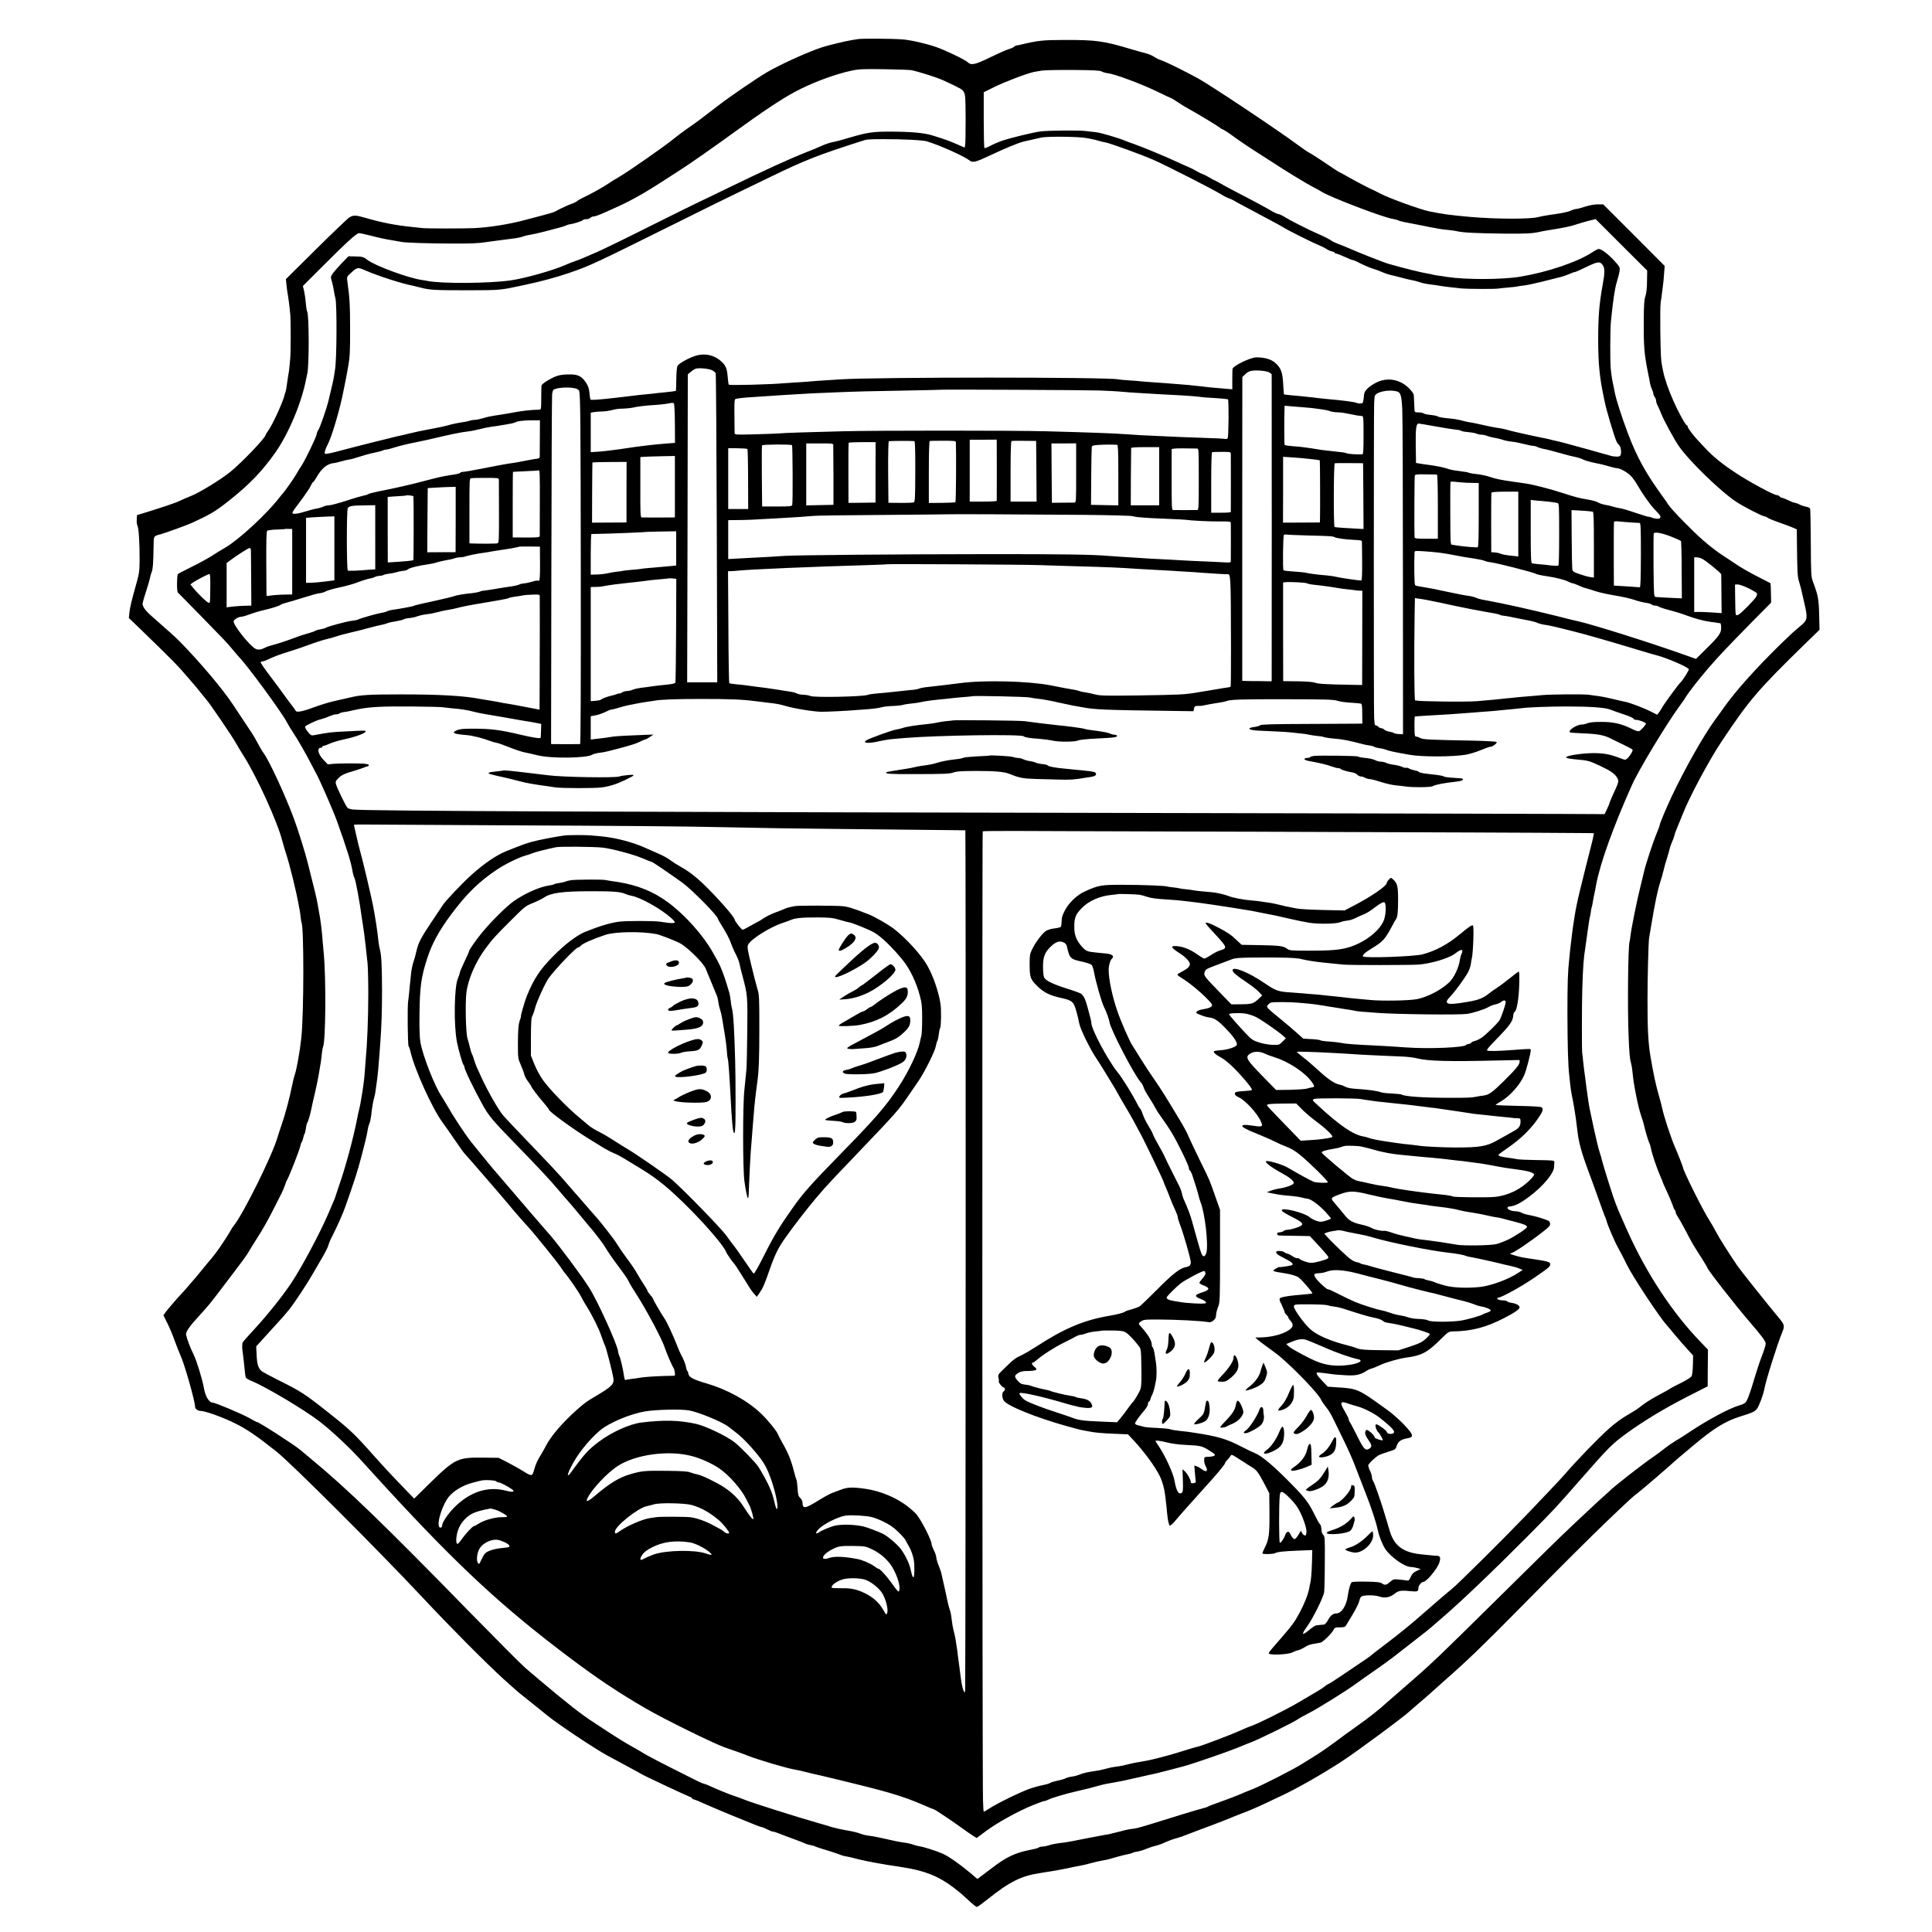 <?xml version="1.0" standalone="no"?>
<!DOCTYPE svg PUBLIC "-//W3C//DTD SVG 20010904//EN"
 "http://www.w3.org/TR/2001/REC-SVG-20010904/DTD/svg10.dtd">
<svg version="1.0" xmlns="http://www.w3.org/2000/svg"
 width="2080pt" height="2080pt" viewBox="0 0 2080 2080"
 preserveAspectRatio="xMidYMid meet">
<g transform="translate(0,2080) scale(0.1,-0.1)"
fill="#000000" stroke="none">
<path d="M9235 20379 c-22 -4 -57 -10 -77 -13 -57 -9 -246 -55 -308 -75 -155
-51 -455 -187 -600 -273 -114 -68 -392 -258 -514 -352 -190 -147 -236 -181
-326 -243 -52 -36 -117 -85 -145 -108 -99 -83 -508 -368 -610 -426 -33 -18
-80 -48 -105 -65 -51 -36 -189 -113 -269 -150 -29 -14 -59 -31 -67 -39 -8 -7
-31 -19 -51 -26 -36 -11 -144 -61 -188 -87 -11 -6 -65 -23 -120 -37 -55 -14
-140 -37 -190 -50 -168 -47 -392 -83 -560 -91 -109 -5 -500 -5 -550 0 -22 3
-69 7 -105 11 -184 18 -334 47 -514 99 -107 31 -131 32 -175 5 -18 -11 -179
-165 -358 -342 l-325 -322 6 -60 c3 -33 8 -69 10 -80 10 -53 23 -151 31 -240
6 -59 6 -398 0 -470 -5 -71 -15 -157 -20 -175 -2 -8 -6 -37 -10 -65 -10 -78
-17 -119 -22 -127 -2 -5 -6 -16 -8 -25 -15 -74 -132 -329 -179 -392 -14 -19
-26 -39 -26 -43 0 -30 -258 -299 -380 -398 -107 -86 -342 -230 -434 -264 -34
-13 -84 -35 -111 -48 -43 -22 -187 -70 -405 -137 l-55 -17 -3 -47 c-2 -25 2
-56 8 -67 14 -26 24 -195 23 -370 -1 -130 -3 -141 -52 -314 -28 -98 -54 -208
-57 -244 l-7 -65 129 -124 c338 -328 398 -388 504 -513 30 -36 61 -71 68 -79
8 -8 39 -46 70 -85 31 -39 59 -73 62 -76 30 -30 288 -409 320 -470 7 -14 45
-77 85 -141 143 -226 363 -709 414 -911 11 -40 28 -100 39 -133 40 -118 112
-412 138 -560 2 -16 7 -37 9 -45 2 -8 7 -42 11 -75 3 -33 8 -63 10 -66 27 -46
26 -984 -2 -1243 -14 -136 -50 -338 -69 -391 -8 -22 -21 -76 -30 -120 -27
-134 -72 -305 -110 -415 -20 -58 -42 -125 -49 -150 -58 -195 -355 -795 -462
-936 -19 -24 -34 -46 -34 -49 0 -5 -68 -113 -124 -195 -26 -39 -101 -136 -116
-150 -3 -3 -35 -41 -70 -85 -36 -44 -67 -82 -70 -85 -3 -3 -32 -36 -65 -75
-32 -38 -66 -77 -75 -86 -44 -45 -156 -174 -182 -209 l-29 -40 41 -82 c23 -46
60 -132 81 -193 22 -60 50 -132 63 -160 40 -82 156 -492 156 -548 0 -25 29
-47 61 -47 47 0 235 -67 364 -131 128 -62 241 -139 453 -308 161 -128 1091
-1057 1567 -1565 298 -319 689 -712 880 -886 117 -106 142 -128 226 -195 46
-37 100 -80 119 -95 19 -16 78 -63 130 -105 117 -94 495 -346 633 -422 56 -31
160 -87 232 -125 71 -38 134 -73 140 -77 14 -12 495 -237 523 -246 12 -3 22
-10 22 -15 0 -4 11 -11 24 -14 14 -3 55 -20 93 -38 75 -34 291 -125 393 -165
36 -14 101 -41 145 -59 44 -19 86 -34 93 -34 7 0 35 -11 62 -25 27 -14 56 -25
64 -25 9 0 30 -6 48 -14 18 -7 49 -19 68 -26 66 -23 215 -80 235 -90 11 -5 35
-12 54 -15 19 -3 42 -10 52 -16 11 -5 63 -22 117 -38 53 -16 115 -36 137 -45
22 -10 56 -20 75 -22 19 -3 57 -11 85 -19 46 -14 215 -49 294 -61 18 -3 43 -7
54 -10 12 -2 39 -6 62 -9 22 -3 51 -8 65 -10 14 -3 41 -7 60 -10 226 -35 379
-96 538 -218 65 -50 84 -66 187 -161 28 -25 55 -46 62 -46 7 0 57 36 112 80
243 193 364 254 571 285 19 3 46 7 60 10 14 2 43 7 65 10 22 3 85 15 140 26
119 25 130 27 175 35 19 3 64 14 100 24 36 10 90 23 120 28 67 12 79 15 166
41 38 11 87 23 109 27 22 4 49 11 59 17 11 5 36 12 55 14 20 3 61 15 91 28 30
12 77 28 104 34 27 6 72 23 101 37 30 13 75 31 102 38 57 16 95 29 188 66 39
15 133 51 210 79 77 29 165 63 195 76 30 13 87 35 125 50 85 31 182 74 290
125 44 22 105 50 135 64 157 72 433 228 653 371 163 106 682 490 737 545 3 3
36 32 75 65 83 71 133 114 155 135 9 8 72 64 140 125 246 216 407 371 785 754
470 477 799 805 993 990 227 216 247 235 312 284 43 33 334 283 386 332 12 12
49 43 209 177 215 181 339 257 500 308 132 41 154 51 179 81 22 26 68 148 80
211 17 96 141 489 192 611 29 68 26 85 -25 147 -139 167 -424 525 -458 575
-82 120 -196 300 -226 359 -17 34 -51 92 -75 130 -68 105 -282 534 -282 564 0
7 -58 156 -87 222 -43 97 -121 336 -138 420 -4 19 -17 71 -30 115 -39 136 -63
247 -95 435 -25 145 -34 308 -33 615 0 244 10 620 17 665 3 14 14 84 26 155
36 217 67 366 93 445 14 41 30 100 37 130 7 30 22 87 35 125 12 39 26 86 30
105 4 19 16 52 25 73 10 21 22 52 26 70 3 18 19 61 35 97 15 36 40 97 55 135
65 171 285 583 417 780 302 453 391 557 920 1073 l136 132 -4 163 c-4 168 -11
206 -66 352 -21 58 -22 73 -24 420 -1 199 -4 366 -8 372 -4 6 -24 14 -44 18
-21 4 -51 14 -68 23 -16 9 -41 18 -54 20 -13 1 -45 14 -72 28 -27 13 -55 24
-62 24 -8 0 -20 7 -27 15 -7 8 -21 15 -31 15 -33 0 -299 144 -441 238 -154
102 -242 174 -332 270 -33 36 -69 74 -78 83 -44 47 -108 131 -108 144 0 8 -4
15 -8 15 -14 0 -89 135 -145 261 -56 126 -99 252 -112 324 -4 22 -10 49 -12
60 -11 52 -14 109 -18 360 -2 149 -1 293 4 320 5 28 12 79 16 115 4 36 9 73
10 82 2 10 7 58 10 107 l7 88 -331 332 -331 331 -60 0 c-36 0 -89 -10 -136
-25 -42 -14 -85 -25 -96 -25 -10 0 -39 -9 -62 -20 -24 -11 -97 -26 -162 -35
-66 -8 -148 -23 -184 -32 -89 -24 -461 -22 -735 2 -218 20 -286 29 -440 60
-96 20 -441 145 -528 193 -40 21 -92 47 -117 57 -25 11 -107 55 -184 97 -76
43 -140 78 -143 78 -3 0 -66 42 -141 93 -76 51 -154 102 -175 112 -21 11 -77
49 -125 85 -211 157 -943 645 -1077 718 -159 86 -344 177 -390 192 -22 7 -57
23 -77 37 -21 14 -61 32 -90 39 -29 7 -105 28 -168 47 -292 87 -368 97 -700
97 -251 -1 -285 -4 -500 -55 -8 -2 -20 -4 -27 -4 -6 -1 -18 -7 -25 -14 -7 -7
-33 -19 -58 -26 -25 -7 -113 -46 -197 -87 -165 -81 -207 -90 -246 -53 -30 28
-244 131 -342 164 -122 41 -271 74 -360 81 -121 9 -435 11 -480 3z m575 -334
c80 -16 276 -78 348 -111 195 -91 202 -95 220 -127 15 -28 17 -64 18 -287 0
-140 -2 -267 -5 -282 l-6 -27 -75 33 c-84 37 -130 54 -268 97 -97 30 -241 42
-478 42 -176 -1 -232 -10 -429 -68 -66 -20 -133 -38 -150 -41 -44 -7 -93 -23
-155 -51 -30 -14 -93 -40 -140 -58 -180 -70 -472 -204 -855 -390 -132 -65
-274 -133 -315 -152 -41 -19 -281 -138 -534 -264 -252 -127 -502 -248 -555
-271 -53 -22 -118 -51 -146 -63 -27 -12 -68 -28 -90 -35 -22 -7 -68 -25 -102
-40 -127 -58 -445 -148 -598 -169 -237 -33 -738 -36 -890 -6 -11 3 -38 7 -59
10 -146 20 -502 151 -587 215 -47 35 -55 37 -128 39 l-79 2 -78 -80 c-42 -45
-86 -95 -96 -112 -19 -30 -19 -35 -4 -83 8 -28 17 -70 20 -92 3 -23 10 -61 17
-85 18 -67 15 -670 -5 -774 -2 -11 -7 -40 -10 -65 -6 -40 -19 -98 -61 -270
-20 -83 -91 -286 -109 -312 -9 -12 -16 -30 -16 -40 0 -24 -122 -278 -164 -342
-19 -28 -44 -69 -56 -91 -23 -42 -121 -181 -149 -212 -9 -10 -26 -30 -37 -45
-135 -174 -431 -447 -579 -534 -44 -25 -111 -66 -148 -91 -38 -24 -132 -76
-210 -114 -77 -38 -146 -74 -151 -79 -12 -9 -14 -186 -2 -198 59 -58 455 -464
496 -508 31 -32 78 -86 105 -119 28 -33 52 -62 55 -65 80 -76 470 -608 520
-708 12 -24 43 -74 67 -111 45 -65 136 -225 201 -351 18 -36 37 -72 42 -80 31
-50 187 -406 226 -515 108 -300 158 -461 171 -555 3 -19 11 -47 19 -62 14 -27
56 -255 79 -428 2 -14 8 -54 14 -90 10 -68 16 -109 26 -200 12 -105 14 -125
22 -200 4 -41 8 -187 8 -325 -1 -287 -10 -519 -31 -755 -3 -36 -7 -89 -9 -118
-3 -47 -19 -166 -31 -232 -2 -14 -7 -41 -10 -60 -3 -19 -10 -52 -15 -74 -6
-21 -17 -71 -24 -110 -40 -207 -127 -529 -195 -721 -15 -44 -31 -91 -35 -105
-4 -14 -12 -38 -20 -55 -7 -16 -34 -79 -60 -140 -94 -219 -293 -590 -402 -752
-98 -146 -259 -346 -399 -498 -114 -124 -124 -136 -125 -152 -3 -34 -2 -51 4
-93 4 -25 9 -70 12 -100 11 -109 16 -155 21 -170 2 -8 34 -27 72 -42 148 -61
556 -304 722 -431 138 -107 338 -295 469 -442 38 -42 147 -162 251 -275 788
-856 1260 -1292 1992 -1841 287 -215 506 -361 798 -531 194 -113 737 -381 860
-423 36 -12 88 -30 115 -40 28 -9 88 -32 135 -50 113 -44 409 -131 490 -145
36 -6 97 -19 135 -30 39 -10 106 -26 150 -35 44 -10 231 -55 416 -101 348 -86
495 -133 686 -215 61 -27 115 -49 119 -49 9 0 209 -134 309 -207 44 -32 96
-68 115 -80 l35 -21 102 76 c115 87 358 221 511 281 56 23 108 41 116 41 7 0
26 7 43 15 45 22 184 63 328 96 72 16 159 38 195 49 36 10 81 22 100 25 19 3
60 10 90 16 30 6 68 13 85 16 16 3 97 21 180 40 82 19 161 37 175 39 24 5 198
50 310 80 101 28 472 156 569 196 53 22 114 47 136 55 88 31 489 229 525 258
8 7 58 34 110 61 104 53 418 249 517 323 34 25 123 88 198 140 75 51 183 130
239 175 56 44 156 122 222 173 65 50 133 104 150 120 17 15 62 54 100 87 198
168 558 512 930 886 300 303 293 296 564 605 313 357 344 388 501 503 191 138
406 268 658 397 l216 110 1 198 2 197 -75 78 c-306 315 -587 742 -793 1202
-101 227 -120 273 -148 355 -40 118 -120 377 -126 407 -2 12 -13 50 -24 83
-11 33 -37 137 -57 230 -20 94 -42 199 -50 235 -8 36 -23 139 -35 230 -11 91
-23 176 -25 190 -2 14 -7 57 -11 95 -3 39 -8 79 -10 90 -5 25 -4 525 1 690 6
216 16 348 31 430 2 11 8 56 14 100 6 44 12 89 14 101 2 12 7 45 11 75 4 30 9
57 10 60 2 3 7 28 11 55 3 27 8 52 10 55 2 3 6 21 9 40 4 28 21 116 30 154 1
6 5 28 9 50 44 233 183 620 384 1070 72 163 366 649 510 848 32 42 66 92 76
110 29 48 139 189 241 307 110 127 199 221 466 493 l207 209 -2 103 c0 57 -3
105 -6 107 -3 2 -34 18 -70 36 -147 74 -238 125 -318 180 -46 31 -98 66 -115
76 -52 32 -150 107 -223 171 -113 98 -338 329 -372 381 -18 27 -40 60 -50 73
-193 264 -287 435 -386 696 -66 176 -125 358 -140 435 -3 14 -7 36 -10 50 -20
90 -27 134 -35 215 -7 81 -6 411 2 500 22 224 42 360 64 430 13 44 27 98 30
120 4 38 1 44 -59 110 -62 68 -138 125 -166 125 -8 0 -38 -15 -66 -34 -162
-107 -485 -216 -781 -265 -195 -32 -585 -33 -788 -2 -34 6 -82 13 -107 16 -24
4 -47 8 -50 10 -3 2 -26 6 -50 10 -60 9 -275 62 -425 106 -44 12 -348 132
-435 172 -30 13 -77 32 -105 42 -27 10 -57 24 -65 30 -22 18 -86 50 -165 84
-86 37 -285 138 -344 175 -24 15 -55 30 -70 32 -14 3 -39 14 -56 24 -50 31
-201 113 -380 205 -93 49 -187 99 -207 112 -21 12 -41 23 -44 23 -4 0 -28 13
-53 29 -26 15 -58 32 -72 36 -13 4 -44 19 -69 34 -25 15 -63 34 -85 43 -22 9
-78 34 -125 56 -112 53 -389 168 -465 193 -33 11 -73 26 -90 33 -56 26 -260
86 -310 92 -27 3 -77 9 -110 13 -70 10 -414 7 -495 -4 -76 -10 -319 -69 -408
-99 -41 -14 -99 -39 -129 -55 -31 -17 -59 -28 -64 -25 -5 3 -8 139 -8 303 l0
298 113 56 c107 54 363 151 430 163 17 3 54 9 81 14 28 5 178 8 335 7 223 -2
290 -5 310 -16 14 -8 41 -16 60 -18 84 -9 382 -121 566 -212 45 -22 93 -45
108 -51 15 -5 53 -27 85 -49 31 -22 82 -53 112 -69 89 -48 323 -190 342 -206
9 -9 20 -16 25 -16 7 0 85 -50 107 -68 30 -24 187 -131 259 -176 45 -28 120
-76 167 -107 124 -83 386 -243 449 -274 30 -15 71 -38 90 -50 92 -58 662 -276
762 -291 24 -4 52 -11 63 -17 17 -9 64 -19 245 -53 14 -2 57 -11 95 -19 90
-18 126 -24 200 -31 33 -3 76 -9 95 -14 56 -14 216 -22 501 -25 240 -2 306 1
389 20 28 6 59 12 105 19 158 25 229 40 289 61 39 13 101 31 138 40 l67 16
277 -277 278 -277 -2 -113 c0 -75 -6 -129 -17 -161 -13 -38 -17 -93 -18 -263
-2 -270 5 -358 43 -550 11 -52 22 -110 25 -129 3 -18 12 -46 20 -62 8 -15 15
-36 15 -46 0 -10 7 -27 15 -37 8 -11 15 -29 15 -40 0 -12 7 -34 16 -51 9 -16
27 -59 41 -94 29 -71 133 -262 183 -337 107 -159 453 -495 625 -608 83 -54
282 -156 305 -156 7 0 21 -6 29 -13 9 -8 65 -31 125 -52 60 -21 128 -46 150
-56 l41 -18 1 -148 c4 -324 5 -357 25 -422 10 -34 21 -73 23 -85 3 -11 16 -70
30 -131 40 -173 38 -189 -40 -254 -82 -69 -107 -92 -208 -190 -269 -263 -489
-509 -611 -681 -21 -30 -66 -93 -101 -140 -127 -175 -325 -526 -467 -826 -55
-117 -127 -288 -127 -301 0 -7 -15 -50 -34 -95 -41 -98 -121 -342 -136 -413
-6 -27 -24 -102 -40 -165 -34 -132 -98 -449 -106 -524 -3 -28 -7 -57 -10 -64
-16 -52 -23 -715 -10 -1022 7 -180 13 -243 26 -285 5 -16 12 -57 15 -90 11
-106 15 -128 40 -260 14 -72 36 -164 50 -205 14 -41 27 -84 30 -95 14 -64 48
-182 59 -204 8 -14 17 -44 21 -66 10 -59 65 -218 106 -312 11 -23 19 -44 19
-47 0 -3 20 -49 45 -102 25 -54 53 -119 62 -146 8 -26 19 -51 24 -54 5 -3 9
-13 9 -22 0 -10 11 -34 25 -54 13 -19 50 -85 81 -144 68 -131 79 -150 166
-286 37 -59 68 -109 68 -113 0 -20 294 -397 460 -590 133 -154 170 -205 170
-232 0 -13 -18 -72 -41 -131 -23 -59 -58 -165 -79 -237 -48 -164 -79 -246 -99
-266 -9 -9 -36 -21 -61 -28 -109 -31 -338 -153 -545 -291 -55 -37 -122 -80
-150 -95 -27 -16 -79 -52 -115 -80 -36 -28 -81 -62 -100 -75 -146 -100 -442
-331 -500 -390 -8 -8 -35 -33 -60 -54 -25 -22 -103 -94 -175 -162 -71 -67
-146 -137 -165 -155 -100 -93 -394 -381 -820 -803 -262 -259 -536 -528 -610
-598 -170 -159 -170 -159 -405 -363 -82 -71 -156 -136 -164 -143 -54 -52 -196
-164 -302 -238 -70 -49 -178 -128 -240 -175 -63 -47 -148 -106 -189 -132 -41
-25 -115 -72 -165 -103 -93 -60 -439 -236 -535 -274 -30 -12 -68 -27 -85 -34
-16 -7 -52 -23 -80 -34 -27 -12 -108 -42 -180 -68 -71 -25 -134 -49 -140 -54
-5 -4 -23 -10 -40 -14 -41 -9 -399 -118 -568 -172 -77 -24 -158 -47 -180 -50
-62 -7 -86 -12 -152 -30 -33 -8 -68 -17 -78 -19 -10 -2 -26 -6 -35 -9 -9 -3
-37 -8 -62 -11 -25 -4 -119 -22 -210 -40 -91 -19 -183 -36 -205 -39 -22 -3
-62 -8 -90 -12 -27 -3 -68 -12 -90 -20 -22 -7 -54 -14 -71 -14 -16 0 -35 -5
-40 -10 -6 -6 -46 -17 -90 -25 -161 -31 -259 -77 -409 -192 -43 -32 -96 -72
-119 -90 l-43 -32 -80 68 c-110 92 -231 177 -295 205 -66 29 -201 72 -248 79
-19 3 -47 10 -63 16 -32 12 -64 19 -127 27 -25 3 -101 19 -169 35 -68 16 -149
32 -180 35 -31 3 -76 14 -101 24 -25 10 -89 26 -143 34 -53 9 -125 25 -159 35
-35 11 -97 30 -138 41 -239 68 -716 219 -795 251 -27 12 -83 32 -123 45 -60
20 -177 68 -277 114 -11 5 -31 12 -45 16 -30 8 -51 18 -335 162 -213 108 -303
156 -355 190 -14 8 -47 28 -75 43 -57 30 -197 117 -277 170 -29 20 -93 62
-143 94 -136 87 -292 210 -605 474 -69 58 -130 110 -136 116 -47 41 -321 317
-613 615 -906 929 -1316 1324 -1684 1627 -56 46 -111 92 -122 102 -57 50 -446
301 -467 301 -5 0 -44 20 -87 45 -73 42 -365 165 -393 165 -37 1 -77 67 -92
155 -18 100 -80 300 -111 362 -36 71 -73 170 -81 213 -5 31 31 84 134 197 124
137 109 119 257 313 227 298 263 347 287 390 14 25 50 83 80 130 61 93 132
219 197 350 24 47 55 110 71 140 15 30 33 73 40 95 7 22 16 45 20 50 20 29
141 339 144 369 2 14 8 31 13 38 6 7 14 29 18 48 4 19 11 40 15 45 4 6 10 32
14 59 3 27 10 54 15 60 9 10 34 98 45 156 2 14 18 84 35 155 27 118 40 186 56
285 3 19 7 46 10 60 2 14 7 50 10 82 2 31 9 67 14 80 28 74 32 735 7 998 -3
25 -7 81 -11 125 -8 116 -25 253 -40 325 -3 14 -10 54 -16 90 -9 55 -31 148
-108 450 -28 110 -102 346 -144 460 -95 257 -269 633 -330 714 -13 17 -40 63
-60 101 -20 39 -49 88 -64 111 -30 44 -113 169 -201 303 -113 172 -366 472
-587 695 -37 37 -127 119 -289 260 -75 66 -106 110 -100 145 3 14 20 73 39
131 19 58 37 120 40 139 3 18 12 47 19 65 12 30 17 90 20 285 1 103 -2 99 81
121 62 18 288 100 343 126 194 90 244 120 395 240 214 169 357 319 495 517
142 204 282 539 328 787 3 14 9 41 13 60 20 91 19 624 -1 663 -5 11 -12 51
-15 90 -3 40 -11 98 -18 130 l-14 58 187 187 c282 283 391 382 418 382 13 0
75 -14 138 -30 63 -17 155 -37 203 -44 48 -8 99 -17 113 -20 38 -9 280 -17
540 -18 211 -1 290 2 385 17 17 3 46 7 65 9 38 5 180 24 245 32 22 3 58 11 80
19 22 8 58 16 80 19 22 3 90 18 150 34 61 16 133 35 160 42 28 7 59 17 70 23
11 6 30 11 42 13 38 4 132 34 138 44 3 6 20 10 36 10 17 0 37 7 45 15 9 8 25
15 36 15 23 0 82 24 273 112 138 63 300 155 480 273 61 39 142 91 180 116 86
54 365 249 585 409 291 212 512 359 650 432 185 99 425 188 610 228 73 16 121
18 345 15 143 -2 276 -7 295 -10z m1885 -731 c44 -7 103 -20 130 -29 28 -8 64
-17 80 -19 46 -8 402 -137 515 -188 163 -73 619 -306 730 -372 30 -19 66 -37
80 -41 14 -4 35 -14 48 -21 12 -8 66 -38 120 -66 53 -28 117 -62 142 -76 25
-13 92 -50 150 -80 58 -30 116 -63 130 -72 34 -24 319 -166 382 -191 28 -11
64 -29 79 -40 15 -10 41 -22 58 -25 17 -4 31 -10 31 -15 0 -5 7 -9 15 -9 9 0
50 -16 91 -35 41 -19 81 -35 89 -35 8 0 48 -18 90 -40 42 -21 102 -46 133 -55
31 -9 74 -25 96 -36 23 -10 61 -23 86 -29 25 -5 79 -19 120 -30 41 -11 91 -23
110 -26 19 -3 53 -12 75 -19 43 -15 74 -21 145 -30 25 -3 56 -7 69 -10 36 -7
167 -23 242 -30 78 -7 374 -8 405 -1 11 2 58 7 105 11 46 4 86 8 89 10 3 2 33
6 66 10 34 3 124 22 200 41 77 19 166 42 199 50 33 8 78 24 101 34 22 11 47
20 55 20 8 0 65 25 128 56 124 60 148 63 178 17 22 -34 21 -82 -5 -223 -35
-194 -46 -331 -46 -585 1 -252 15 -398 59 -605 3 -14 7 -34 9 -45 18 -95 109
-399 132 -444 7 -13 18 -27 24 -31 16 -10 28 -70 20 -100 -5 -20 -12 -25 -40
-26 -19 0 -48 3 -65 8 -16 5 -37 11 -45 13 -8 1 -55 15 -105 29 -49 14 -130
37 -180 50 -49 13 -124 33 -165 45 -41 11 -88 23 -105 26 -16 3 -38 8 -47 11
-19 6 -8 3 -228 49 -96 21 -202 45 -235 55 -33 10 -85 21 -115 24 -30 4 -102
18 -160 32 -58 13 -118 26 -135 27 -16 2 -55 11 -85 19 -30 9 -87 19 -125 22
-86 8 -123 14 -144 26 -10 5 -43 11 -76 14 -32 3 -63 10 -69 16 -5 5 -29 10
-53 10 -34 0 -43 4 -44 18 -1 9 -2 46 -4 82 -1 36 -3 75 -4 86 0 12 -21 43
-46 68 -97 102 -236 128 -357 68 -35 -17 -78 -47 -97 -66 -30 -31 -35 -44 -39
-96 -3 -34 -9 -60 -16 -61 -6 -1 -18 -2 -26 -3 -8 -1 -22 2 -30 5 -26 12 -137
27 -330 44 -36 3 -78 8 -95 10 -16 3 -55 7 -85 10 -30 3 -73 7 -95 10 -22 2
-71 7 -110 10 -38 4 -71 8 -72 9 -1 1 -5 51 -8 111 -7 127 -24 174 -85 228
-41 38 -112 59 -201 60 -64 1 -258 -93 -260 -126 -1 -12 -2 -66 -2 -120 l0
-98 -61 5 c-34 3 -90 8 -126 11 -36 3 -81 7 -100 10 -19 3 -60 7 -90 10 -30 3
-73 7 -95 10 -22 2 -76 7 -120 10 -44 3 -102 8 -130 10 -27 2 -90 7 -140 10
-49 3 -106 8 -125 10 -19 3 -76 7 -127 10 -51 3 -103 8 -115 11 -115 25 -2603
25 -2988 0 -25 -2 -101 -6 -170 -11 -69 -4 -132 -9 -141 -10 -9 -2 -69 -6
-135 -10 -65 -4 -135 -8 -154 -10 -144 -14 -598 -26 -604 -16 -3 4 -8 39 -11
77 -8 95 -19 124 -63 167 -72 70 -170 96 -268 71 -72 -18 -196 -85 -210 -113
-7 -13 -13 -76 -13 -144 -1 -67 -3 -122 -4 -124 -4 -4 -60 -11 -132 -18 -38
-3 -81 -8 -95 -10 -14 -2 -56 -7 -95 -10 -38 -3 -81 -8 -95 -10 -14 -2 -70 -9
-125 -15 -55 -6 -113 -13 -130 -15 -166 -19 -245 -24 -249 -16 -2 3 -7 35 -10
71 -5 50 -14 76 -38 112 -48 71 -90 90 -190 87 -95 -2 -132 -13 -223 -66 -43
-25 -65 -45 -66 -58 -1 -11 -1 -73 -2 -137 0 -101 -2 -118 -16 -118 -121 -4
-179 -11 -336 -40 -55 -10 -125 -21 -155 -25 -30 -4 -81 -15 -115 -26 -33 -10
-74 -19 -92 -19 -17 0 -42 -4 -55 -9 -13 -5 -43 -11 -68 -15 -55 -7 -135 -24
-175 -37 -16 -5 -88 -21 -160 -34 -162 -31 -152 -29 -260 -55 -49 -12 -101
-24 -115 -26 -33 -7 -519 -129 -590 -149 -111 -30 -181 -46 -190 -40 -11 7 2
53 29 102 36 66 116 327 156 513 13 59 45 221 50 250 3 19 10 58 15 85 16 86
20 163 19 395 0 262 -4 326 -29 508 -7 52 -7 53 35 91 70 65 76 66 153 32 145
-63 390 -142 514 -166 10 -2 46 -11 81 -20 100 -27 153 -30 512 -30 358 1 346
0 602 55 183 39 341 81 488 131 225 77 276 101 1125 523 311 155 626 310 700
345 74 36 225 108 335 162 381 185 518 239 990 390 61 20 60 20 230 21 207 1
431 -10 475 -24 143 -44 401 -160 459 -206 32 -26 68 -17 207 49 168 79 313
140 374 155 59 14 134 31 190 43 64 14 400 11 485 -5z m-4031 -2499 c19 -9 38
-24 41 -33 4 -9 9 -762 12 -1672 l5 -1656 -162 0 -162 0 4 1658 3 1658 30 25
c17 14 39 29 50 34 31 13 140 4 179 -14z m6004 -26 c12 -8 22 -16 23 -19 1 -7
1 -3248 0 -3280 l-1 -25 -128 2 c-70 0 -141 1 -158 2 l-30 1 0 1635 1 1635 32
32 c22 22 45 33 75 37 58 8 158 -3 186 -20z m-7472 -171 c18 -4 35 -16 39 -26
14 -35 16 -324 18 -2045 1 -1165 -1 -1757 -8 -1758 -13 -1 -264 -1 -291 0
l-21 1 3 1863 c2 1024 5 1879 8 1901 2 21 9 43 14 48 25 25 169 35 238 16z
m5639 -22 c94 -4 184 -8 200 -10 17 -2 77 -7 135 -11 58 -3 130 -8 160 -10 30
-2 107 -7 170 -10 219 -11 265 -14 340 -20 41 -3 85 -8 97 -10 11 -2 72 -7
135 -10 62 -4 120 -9 128 -11 8 -1 17 -3 20 -3 11 -2 8 -406 -3 -419 -5 -7
-17 -10 -26 -8 -9 3 -101 8 -206 11 -104 4 -228 8 -275 10 -47 2 -146 7 -220
10 -74 3 -171 8 -215 10 -44 3 -111 8 -150 10 -161 11 -383 19 -870 32 -346 9
-1815 9 -2180 0 -402 -10 -633 -18 -685 -23 -25 -2 -143 -7 -262 -10 -207 -5
-218 -5 -219 13 0 10 -2 96 -2 191 -2 145 0 173 13 177 24 7 89 14 185 20 50
3 117 8 150 10 33 3 101 7 150 10 50 3 124 7 165 10 126 8 238 14 405 20 271
11 357 13 760 20 215 4 391 8 392 9 5 4 1563 -3 1708 -8z m3207 -11 c37 -10
48 -47 55 -195 4 -69 7 -883 7 -1810 l1 -1685 -43 2 c-24 1 -48 6 -55 11 -7 5
-29 12 -50 15 -20 3 -44 13 -53 21 -8 9 -24 16 -33 16 -10 0 -24 7 -31 15 -7
8 -19 15 -26 15 -8 0 -15 8 -15 18 -1 9 -3 40 -5 67 -5 62 -4 3323 0 3385 2
25 4 55 5 68 2 50 145 84 243 57z m-7776 -344 l1 -209 -91 -7 c-50 -4 -102 -9
-116 -10 -14 -2 -54 -6 -90 -10 -58 -6 -224 -29 -290 -40 -14 -2 -47 -7 -75
-10 -27 -3 -68 -8 -90 -11 -22 -3 -66 -7 -97 -8 l-58 -4 0 213 0 212 38 7 c20
3 57 6 82 6 25 0 65 5 90 11 78 18 84 19 145 20 33 1 85 7 115 14 30 7 98 16
150 20 114 7 183 14 230 24 19 5 39 4 45 -1 5 -4 10 -98 11 -217z m6779 173
c64 -5 92 -8 170 -19 69 -10 77 -12 105 -22 14 -6 49 -11 79 -12 56 -3 62 -4
151 -22 54 -12 78 -15 113 -18 16 -1 17 -18 17 -206 0 -157 -3 -205 -12 -206
-40 -4 -153 3 -167 10 -15 8 -43 12 -188 27 -68 7 -80 8 -198 28 -49 8 -133
18 -185 21 -52 4 -97 10 -100 15 -4 7 -5 276 -1 393 l1 29 78 -7 c42 -3 104
-8 137 -11z m-8233 -324 c0 -102 -1 -194 -1 -205 -1 -15 -9 -21 -27 -23 -14
-1 -69 -11 -122 -21 -53 -11 -115 -22 -137 -25 -62 -8 -195 -32 -362 -66 -83
-16 -163 -30 -177 -30 -14 0 -27 -4 -30 -9 -6 -9 -36 -16 -113 -27 -59 -8
-139 -26 -278 -63 -133 -36 -336 -82 -488 -111 -54 -11 -105 -24 -111 -29 -7
-6 -29 -13 -49 -16 -20 -4 -105 -28 -189 -56 -84 -27 -167 -49 -185 -49 -19 0
-46 -6 -61 -14 -15 -7 -47 -17 -72 -21 -25 -4 -77 -18 -116 -30 -87 -28 -150
-35 -146 -16 3 14 17 34 123 176 32 44 67 97 76 118 9 20 20 37 24 37 4 0 22
25 39 56 56 96 116 144 190 149 8 1 40 8 70 17 30 9 71 18 90 21 19 2 69 16
110 30 41 14 110 33 154 42 43 9 87 20 97 25 10 6 27 10 38 10 11 0 53 11 93
24 40 13 132 36 203 50 132 27 152 31 285 63 41 9 77 18 80 18 3 1 30 6 60 13
73 15 105 21 165 28 28 3 82 14 120 24 39 10 90 21 115 24 25 4 56 8 70 10 14
3 58 10 98 16 41 6 86 16 100 23 15 8 45 15 67 16 22 2 41 4 42 4 1 1 36 2 79
2 l77 0 -1 -185z m9640 120 c91 -17 188 -32 217 -35 30 -2 58 -9 65 -14 6 -5
41 -11 78 -14 36 -3 75 -10 86 -16 12 -6 35 -11 52 -11 17 0 45 -6 63 -14 18
-7 54 -16 80 -20 27 -4 67 -14 89 -22 23 -8 65 -16 94 -19 29 -2 88 -14 130
-25 43 -11 87 -20 99 -20 12 0 35 -6 51 -14 16 -8 48 -17 71 -21 23 -3 97 -22
165 -42 68 -19 144 -39 169 -43 26 -5 64 -17 85 -28 22 -11 80 -27 129 -37 50
-9 117 -26 150 -36 33 -10 69 -19 80 -19 37 0 120 -47 156 -87 20 -22 49 -62
64 -89 52 -92 136 -212 184 -263 69 -72 72 -77 65 -95 -6 -16 -50 -15 -101 5
-13 5 -23 7 -23 5 0 -3 -57 15 -127 38 -119 40 -145 48 -213 60 -14 3 -41 10
-60 16 -19 6 -52 13 -74 16 -21 4 -53 14 -70 24 -17 10 -60 23 -96 29 -117 20
-137 25 -295 76 -125 41 -318 90 -385 99 -25 3 -58 8 -75 11 -16 2 -46 7 -65
9 -122 17 -190 31 -248 51 -37 13 -98 26 -135 30 -38 3 -79 10 -90 14 -12 5
-25 9 -30 9 -4 0 -24 3 -45 6 -20 4 -55 8 -78 11 -23 3 -60 11 -83 20 -42 14
-116 29 -206 41 -27 3 -68 9 -90 13 l-40 7 -3 186 c-2 186 4 238 32 238 8 0
88 -14 178 -30z m-4721 -174 c1 -40 1 -619 0 -628 -1 -5 -66 -8 -146 -8 l-145
0 0 333 0 333 145 0 145 1 1 -31z m-886 15 c6 -1 10 -116 9 -328 -1 -291 -3
-327 -17 -332 -9 -3 -74 -6 -144 -5 l-128 1 -3 328 c-1 192 2 331 7 334 7 5
224 6 276 2z m446 -11 c5 -106 2 -643 -5 -647 -4 -3 -71 -6 -147 -7 l-139 -1
0 332 c0 212 4 333 10 335 6 2 71 3 145 3 113 0 135 -2 136 -15z m867 -313 l2
-327 -140 0 -140 0 0 324 c0 207 4 326 10 328 5 2 67 3 137 2 l128 -1 3 -326z
m-1732 -12 l0 -325 -25 -1 c-14 0 -80 -1 -146 -2 l-120 -1 -1 320 c-1 175 1
322 3 327 2 4 68 7 147 7 l143 0 -1 -325z m-455 291 c0 -12 1 -160 2 -331 l0
-310 -146 -3 -147 -3 0 334 0 333 145 0 c140 1 145 0 146 -20z m2615 -298 c0
-314 0 -318 -20 -319 -12 0 -70 -1 -131 -1 l-110 -1 -3 319 -2 320 133 0 133
1 0 -319z m-3059 299 c7 -8 10 -622 2 -644 -5 -14 -27 -16 -165 -16 l-159 0
-3 324 c-1 178 -1 328 2 334 4 11 312 13 323 2z m3501 4 c9 -1 12 -73 12 -326
l0 -326 -147 3 -147 3 2 300 c1 165 4 309 6 320 2 17 13 21 72 25 58 4 152 5
202 1z m452 -338 l0 -313 -153 0 -153 0 1 303 c1 166 3 307 3 313 1 7 54 10
152 10 l150 0 0 -313z m-4433 293 c3 -3 7 -150 7 -326 l1 -320 -107 0 -108 0
0 328 0 327 100 -1 c56 -1 104 -4 107 -8z m4839 5 c20 -1 20 -4 20 -331 0
-325 0 -330 -21 -331 -25 -1 -235 -1 -256 0 -14 1 -15 37 -15 329 l0 327 25 5
c20 4 147 4 247 1z m365 -61 c1 -32 1 -612 0 -622 -1 -5 -48 -8 -106 -8 l-105
0 0 324 c0 208 4 326 10 328 6 2 53 3 105 3 94 0 95 0 96 -25z m-5985 -349 l0
-331 -25 -1 c-31 -1 -309 -1 -332 0 -14 1 -16 36 -15 326 l0 324 40 3 c23 2
107 4 187 6 l145 3 0 -330z m6777 304 c12 -2 54 -6 92 -10 39 -4 72 -9 74 -11
3 -3 5 -557 2 -644 l-1 -25 -198 -1 -199 -1 1 355 0 354 104 -7 c57 -4 113 -8
125 -10z m-7298 -364 l0 -326 -186 -1 -185 -1 1 321 c1 177 2 323 3 326 1 3
84 6 185 6 l183 1 -1 -326z m7933 -42 l2 -354 -32 1 c-140 7 -274 16 -280 20
-12 8 -10 682 2 686 5 2 76 3 157 2 l148 -1 3 -354z m-8866 -71 c0 -189 -1
-350 -1 -359 -1 -14 -20 -16 -146 -16 l-145 1 0 353 c0 194 1 353 3 353 1 1
63 3 137 7 74 3 137 7 139 9 12 11 14 -33 13 -348z m9658 303 c6 -1 10 -123
10 -346 l0 -345 -125 0 c-112 0 -125 2 -126 18 -4 74 -1 652 3 663 4 11 30 14
117 12 61 -1 116 -2 121 -2z m-10099 -56 c0 -11 1 -168 1 -349 1 -295 -1 -330
-15 -335 -13 -5 -162 -6 -278 -2 l-25 1 0 350 c0 344 0 349 20 352 12 2 83 3
159 3 130 0 137 -1 138 -20z m10369 -29 c25 -3 75 -5 113 -5 l67 -1 0 -344 c0
-239 -3 -345 -11 -348 -13 -4 -144 7 -209 17 -25 4 -54 9 -65 10 -20 2 -20 9
-21 336 -1 184 0 337 2 340 2 4 21 5 41 3 21 -3 58 -6 83 -8z m-10834 -399
l-1 -352 -153 0 -152 -1 2 346 3 345 80 5 c44 3 112 6 151 7 l70 2 0 -352z
m11440 -49 l0 -349 -55 6 c-73 7 -110 14 -143 26 -14 6 -41 11 -60 12 l-33 2
-1 315 c0 173 1 320 3 326 2 6 55 10 146 11 l143 0 0 -349z m-11895 298 c4
-50 3 -680 -1 -686 -4 -6 -86 -14 -250 -24 l-25 -1 -1 353 c0 193 0 352 0 352
1 1 44 3 96 7 52 3 96 6 97 7 9 8 83 0 84 -8z m12149 -50 c78 -7 130 -13 165
-21 21 -4 21 -10 21 -340 0 -227 -3 -335 -10 -336 -18 -2 -88 3 -109 7 -11 2
-52 6 -91 9 -39 4 -77 8 -83 10 -10 3 -13 81 -13 344 l0 340 23 -4 c12 -2 56
-6 97 -9z m-12560 -391 l0 -345 -27 -1 c-16 -1 -41 -3 -58 -4 -72 -8 -200 -13
-210 -8 -14 5 -14 650 -1 672 14 23 49 29 174 30 l122 2 0 -346z m13070 281
c14 -2 31 -4 38 -5 9 -1 12 -79 12 -355 l0 -354 -37 5 c-21 2 -72 16 -115 31
-70 24 -77 29 -81 57 -2 16 -5 166 -6 331 l-2 302 83 -4 c46 -3 94 -6 108 -8z
m-5445 -39 c304 -3 520 -9 535 -15 29 -11 138 -19 374 -28 88 -3 173 -8 190
-10 59 -9 258 -19 371 -18 99 1 115 -1 116 -15 1 -22 1 -392 0 -413 -1 -13
-10 -16 -53 -13 -29 2 -123 6 -208 10 -85 3 -184 8 -220 10 -36 2 -114 6 -175
10 -60 3 -150 8 -200 10 -49 3 -119 7 -155 10 -36 2 -108 7 -160 10 -52 4
-117 8 -145 10 -177 15 -491 20 -1330 19 -985 -1 -2017 -10 -2165 -19 -47 -3
-116 -7 -155 -10 -38 -2 -124 -7 -190 -10 -66 -3 -150 -8 -187 -10 l-68 -4 0
210 0 209 93 1 c50 0 124 2 162 4 186 10 305 16 360 20 33 2 107 6 165 10 58
4 121 9 140 11 19 3 346 8 725 10 380 3 699 6 710 7 27 3 850 -1 1470 -6z
m-8065 -361 l0 -344 -102 -13 c-57 -7 -125 -13 -153 -13 l-50 -1 0 350 0 350
65 5 c36 3 104 6 153 8 l87 3 0 -345z m13965 279 c39 -2 77 -4 86 -5 13 0 15
-39 15 -347 -1 -249 -4 -347 -12 -346 -10 2 -197 14 -254 17 l-25 1 -1 340
c-1 187 1 344 3 348 3 5 30 6 62 2 31 -3 88 -8 126 -10z m-14419 -422 l0 -353
-55 -1 c-73 0 -170 -7 -198 -14 -15 -3 -23 -1 -24 7 0 7 -1 163 -2 347 -1 234
1 338 9 346 6 6 51 12 100 14 49 1 90 4 91 5 2 2 20 3 41 2 l38 -1 0 -352z
m4134 143 l0 -184 -57 -6 c-32 -3 -86 -8 -120 -11 -132 -11 -189 -16 -203 -20
-8 -2 -53 -7 -100 -10 -47 -4 -87 -8 -90 -10 -3 -2 -32 -6 -64 -9 -33 -4 -80
-12 -105 -18 -25 -6 -76 -12 -113 -13 l-68 -2 0 219 c0 120 3 218 8 219 4 0
66 2 137 3 130 3 458 17 462 20 1 0 71 2 157 4 l156 2 0 -184z m10714 126 c53
-21 99 -42 103 -46 4 -4 8 -144 8 -312 l2 -306 -131 6 c-72 3 -140 8 -151 9
-19 4 -20 13 -23 338 -1 184 0 339 2 345 8 21 90 6 190 -34z m-3909 13 c244
-6 265 -8 280 -17 23 -13 123 -27 227 -31 38 -1 69 -6 70 -12 1 -5 2 -103 3
-217 1 -148 -2 -208 -10 -208 -28 0 -233 30 -261 38 -17 5 -66 13 -110 17
-108 9 -161 16 -239 31 -11 2 -57 7 -103 10 -46 3 -91 7 -100 9 -9 2 -20 4
-23 4 -11 2 -6 375 4 383 6 3 15 5 21 3 6 -2 115 -7 241 -10z m-8271 -303 c1
-114 -3 -182 -9 -183 -5 -1 -16 -1 -23 0 -7 1 -34 -5 -60 -13 -26 -8 -63 -16
-82 -17 -19 -2 -39 -6 -45 -10 -11 -7 -52 -17 -100 -24 -59 -8 -110 -16 -131
-20 -12 -3 -39 -7 -60 -10 -21 -3 -54 -8 -71 -11 -18 -3 -34 -4 -35 -4 -2 1
-16 -3 -31 -9 -15 -6 -53 -13 -85 -17 -100 -10 -166 -21 -202 -35 -14 -5 -88
-23 -165 -40 -193 -42 -252 -56 -262 -62 -9 -6 -165 -35 -232 -43 -18 -3 -42
-9 -53 -15 -11 -6 -40 -14 -66 -18 -56 -10 -233 -61 -247 -71 -5 -4 -35 -10
-66 -13 -57 -7 -266 -63 -284 -77 -5 -4 -30 -11 -55 -15 -25 -4 -50 -12 -57
-17 -7 -5 -43 -18 -80 -28 -37 -10 -90 -27 -118 -38 -79 -31 -205 -73 -261
-87 -28 -7 -61 -18 -74 -25 -47 -25 -81 -30 -109 -15 -65 33 -248 266 -235
298 8 21 54 47 83 47 11 0 55 13 98 29 43 16 112 36 153 45 77 17 157 43 176
57 5 5 35 15 66 23 30 8 93 26 139 41 135 42 182 55 214 59 17 1 45 10 64 20
18 10 84 29 147 42 62 13 141 35 176 48 74 28 123 43 160 50 14 2 35 9 46 15
12 6 33 11 47 11 14 0 34 4 44 10 10 5 40 12 67 15 27 3 60 10 74 15 14 5 45
11 69 14 25 3 47 9 50 14 13 17 113 42 228 58 26 3 66 12 88 20 22 7 67 17
100 23 33 5 73 14 88 20 16 6 43 11 61 11 19 0 51 6 72 14 22 7 80 19 129 27
50 7 92 13 95 14 3 1 28 5 55 10 28 4 59 9 70 11 11 2 40 7 65 10 25 3 54 8
65 10 11 2 33 7 50 10 16 3 31 6 33 8 1 2 53 3 114 2 l111 -1 1 -183z m-3113
151 c1 -10 2 -150 3 -310 l2 -293 -40 -1 c-49 0 -149 -7 -193 -13 l-33 -5 0
239 0 239 33 24 c72 55 201 137 214 137 7 0 14 -8 14 -17z m12794 -33 c75 -10
89 -13 205 -35 41 -8 93 -17 115 -20 23 -3 52 -7 65 -10 14 -3 41 -8 60 -11
19 -4 42 -10 51 -15 8 -4 38 -10 65 -14 61 -7 417 -98 467 -118 34 -15 50 -18
145 -33 82 -12 179 -37 214 -55 21 -11 43 -19 50 -19 7 0 36 -11 65 -24 29
-14 65 -27 80 -30 15 -3 60 -17 98 -30 39 -13 131 -34 205 -46 74 -12 167 -32
205 -45 67 -22 95 -29 159 -39 16 -3 34 -10 40 -16 5 -5 22 -10 36 -10 14 0
31 -5 36 -10 6 -6 60 -24 121 -40 60 -15 145 -42 189 -59 82 -31 183 -58 256
-67 24 -2 52 -6 63 -9 11 -2 26 -4 33 -4 8 -1 12 -18 12 -50 0 -59 -23 -91
-170 -235 l-101 -100 -92 33 c-382 137 -1039 344 -1188 375 -35 7 -46 10 -244
60 -242 60 -544 128 -715 159 -14 3 -43 8 -65 12 -22 4 -51 13 -65 20 -14 7
-50 16 -80 20 -30 3 -125 22 -210 40 -163 35 -193 41 -250 50 -83 13 -106 18
-115 25 -8 7 -12 223 -6 353 1 17 8 18 99 12 53 -3 129 -10 167 -15z m2829
-65 c41 -20 206 -154 207 -169 0 -6 2 -102 2 -214 l2 -203 -115 8 c-63 4 -130
6 -147 5 l-33 -1 0 295 0 294 26 0 c14 0 40 -7 58 -15z m-7134 -69 c80 -2 237
-7 350 -11 428 -12 469 -14 715 -30 33 -2 114 -7 180 -10 66 -3 147 -8 180
-10 33 -3 105 -7 160 -10 55 -3 120 -7 145 -10 75 -6 274 -18 292 -17 39 2 39
11 41 -805 0 -222 -1 -405 -4 -407 -2 -2 -24 -7 -49 -10 -25 -3 -56 -8 -70
-11 -14 -3 -68 -12 -120 -20 -52 -9 -104 -17 -115 -19 -140 -24 -182 -26 -633
-33 -358 -5 -420 -3 -470 10 -31 9 -79 19 -107 23 -27 3 -57 10 -65 14 -8 4
-35 11 -60 15 -75 12 -90 15 -246 46 -241 47 -725 59 -979 24 -47 -7 -273 -33
-345 -41 -36 -3 -76 -11 -90 -16 -14 -6 -38 -11 -55 -13 -16 -2 -57 -6 -90 -9
-33 -3 -78 -8 -100 -11 -91 -10 -144 -15 -214 -21 -40 -3 -84 -9 -98 -15 -54
-20 -581 -31 -618 -12 -11 5 -38 11 -61 12 -51 3 -62 5 -95 19 -26 11 -36 12
-204 38 -121 18 -145 22 -210 29 -27 3 -61 8 -75 10 -34 6 -115 15 -174 20
-27 3 -52 7 -55 11 -3 3 -8 275 -9 605 l-4 599 34 1 c18 1 44 2 58 4 75 8 256
18 540 30 368 15 482 19 840 30 129 4 236 8 238 10 5 5 1480 -3 1642 -9z
m-8926 -238 c-2 -174 -1 -168 -17 -168 -15 0 -122 103 -168 162 l-29 36 27 20
c39 27 164 92 177 92 9 0 11 -41 10 -142z m5015 -464 c-1 -304 -5 -558 -8
-563 -7 -11 -35 -17 -131 -26 -36 -3 -92 -10 -125 -15 -33 -5 -85 -12 -115
-15 -30 -4 -70 -13 -89 -21 -18 -8 -47 -14 -63 -14 -16 0 -40 -7 -53 -16 -14
-9 -25 -14 -25 -10 0 3 -12 1 -27 -6 -16 -6 -44 -14 -63 -18 -44 -10 -103 -33
-111 -43 -3 -4 -29 -9 -57 -12 l-52 -4 0 614 0 615 48 1 c26 0 56 2 67 4 11 2
34 6 50 9 40 8 150 22 239 31 26 2 87 10 135 15 47 6 100 13 116 15 17 2 66 6
110 10 44 4 81 8 82 9 1 1 19 0 38 -2 l36 -4 -2 -554z m6792 506 c9 -5 40 -12
70 -15 90 -9 211 -26 263 -36 27 -5 79 -12 115 -15 36 -4 73 -8 81 -10 8 -1
27 -3 41 -3 l26 -1 -1 -507 -1 -508 -150 3 c-238 4 -330 10 -361 23 -17 7 -94
13 -184 14 l-155 2 -1 531 0 531 25 3 c47 5 215 -3 232 -12z m4751 -52 c48
-24 90 -49 93 -56 3 -7 0 -23 -7 -35 -17 -33 -159 -177 -189 -193 -24 -12 -27
-12 -32 6 -3 11 -6 86 -6 168 l-2 148 27 2 c16 1 65 -16 116 -40z m-13011 -85
c1 -27 1 -638 -1 -951 l-1 -272 -22 4 c-12 2 -80 15 -152 29 -71 14 -150 28
-175 32 -25 3 -52 8 -60 10 -8 2 -31 7 -50 10 -19 3 -46 7 -60 10 -14 3 -41 7
-60 10 -19 3 -46 8 -60 10 -170 34 -437 49 -850 49 -346 0 -435 -5 -550 -33
-47 -11 -128 -30 -180 -41 -52 -12 -149 -42 -214 -66 -122 -46 -187 -57 -194
-35 -2 7 -19 31 -38 54 -18 23 -56 74 -83 112 -27 39 -96 132 -155 209 -58 76
-103 142 -100 147 3 5 13 9 23 9 9 0 39 11 67 25 53 26 123 52 244 89 41 12
127 42 190 65 63 24 142 49 175 57 33 7 85 22 115 32 30 11 100 29 155 42 55
12 141 34 190 48 50 14 113 29 140 34 28 6 58 14 67 19 10 5 50 14 90 20 40 7
79 16 86 22 7 5 34 11 60 13 26 2 63 10 82 18 19 7 60 17 90 21 70 9 73 10
145 28 33 9 80 19 105 22 25 3 68 13 95 20 43 12 153 34 250 49 183 30 292 50
300 56 6 5 33 11 60 15 28 3 66 9 85 13 19 5 70 9 113 10 68 3 77 1 78 -15z
m9549 -42 c126 -25 167 -34 315 -66 88 -19 227 -46 308 -60 82 -13 154 -28
160 -32 7 -4 17 -8 24 -9 6 -1 29 -4 50 -7 21 -3 58 -10 83 -16 25 -5 56 -12
70 -14 108 -20 159 -32 180 -42 14 -7 43 -15 65 -19 77 -12 101 -17 300 -67
166 -41 394 -107 815 -234 30 -9 84 -25 120 -34 106 -29 316 -120 332 -145 6
-8 -71 -130 -92 -146 -15 -11 -173 -227 -191 -260 -10 -19 -27 -46 -38 -60
l-20 -25 -63 32 c-80 41 -235 100 -285 108 -21 4 -81 18 -134 31 -52 13 -120
26 -150 30 -30 3 -76 10 -103 14 -50 8 -426 5 -506 -4 -25 -2 -81 -7 -125 -11
-44 -3 -93 -7 -110 -9 -16 -2 -64 -7 -105 -11 -41 -3 -86 -8 -100 -10 -27 -4
-109 -11 -260 -24 -52 -4 -207 -6 -345 -4 -217 3 -269 5 -320 12 -9 1 -12 483
-5 939 l3 163 41 -6 c23 -3 61 -9 86 -14z m-4275 -1050 c22 -5 67 -12 100 -15
33 -3 123 -19 200 -37 77 -17 149 -32 160 -34 11 -2 56 -10 100 -18 138 -27
234 -31 992 -41 l212 -3 6 29 c6 24 11 28 41 28 19 0 36 1 39 1 39 9 161 31
195 35 25 3 61 11 80 18 39 14 170 19 580 18 473 0 572 -3 610 -17 19 -8 81
-16 138 -20 56 -3 108 -8 115 -11 10 -3 13 -33 13 -109 l1 -105 -26 -1 c-14 0
-258 -1 -542 -3 -397 -1 -520 -5 -532 -14 -8 -7 -34 -15 -58 -18 -93 -11 -70
-35 38 -40 153 -6 318 -15 348 -19 17 -2 58 -7 93 -10 35 -3 82 -9 105 -15 23
-5 65 -11 94 -14 29 -2 56 -7 60 -9 11 -7 75 -16 148 -22 58 -4 141 -21 255
-51 30 -9 73 -18 95 -20 22 -3 44 -9 50 -14 6 -5 28 -11 50 -14 22 -2 53 -9
69 -15 41 -16 80 -25 261 -57 132 -24 468 -23 608 1 40 7 111 29 159 49 48 20
94 36 103 36 25 0 78 41 67 52 -5 5 -117 11 -248 14 -474 9 -541 12 -573 28
-16 9 -37 16 -46 16 -12 0 -15 13 -16 63 -2 74 0 149 3 153 2 1 57 5 123 9
172 9 386 23 459 30 22 2 79 7 126 10 106 7 171 13 235 20 28 3 79 8 115 11
36 3 75 7 88 9 59 10 296 19 487 19 254 0 412 -11 470 -33 38 -15 90 -33 135
-48 72 -23 120 -45 120 -55 0 -4 11 -8 25 -8 30 0 105 -29 105 -40 0 -13 -50
-69 -70 -80 -13 -7 -35 0 -86 25 -110 54 -195 73 -325 73 -75 0 -126 -5 -148
-14 -18 -8 -44 -14 -58 -14 -58 0 -154 -63 -131 -85 2 -3 62 -7 133 -10 174
-7 235 -19 315 -60 25 -13 84 -42 133 -65 48 -23 90 -46 93 -51 7 -11 -27 -68
-56 -94 -20 -18 -22 -18 -68 -1 -113 44 -176 57 -292 58 -101 0 -263 -21 -293
-39 -19 -11 12 -21 83 -27 153 -14 157 -15 280 -73 109 -51 154 -83 180 -125
21 -36 19 -48 -39 -171 -22 -49 -41 -92 -41 -97 0 -5 -12 -35 -27 -67 l-28
-58 -410 2 c-225 1 -1742 5 -3370 8 -7025 13 -9550 23 -9698 40 -22 2 -46 10
-55 17 -17 15 -116 218 -126 260 -5 23 0 34 29 62 35 34 63 47 180 81 33 10
74 24 92 31 17 8 36 14 42 14 12 0 15 20 4 21 -5 0 -17 3 -28 5 -27 7 -264 7
-343 1 l-63 -6 -44 46 c-62 63 -77 133 -29 133 8 0 14 5 14 10 0 6 6 10 14 10
7 0 38 11 68 25 30 13 97 33 148 44 133 28 247 71 236 90 -5 7 -21 7 -226 -4
-145 -7 -168 -10 -335 -41 -25 -4 -34 2 -70 49 -16 22 -24 42 -19 47 15 14
116 62 148 71 35 8 87 26 133 46 17 7 42 13 55 13 13 0 28 4 34 10 5 5 30 12
54 15 25 3 53 8 62 11 9 3 27 7 40 9 13 3 34 7 48 10 112 24 267 32 575 29
165 -2 313 -5 329 -8 16 -2 59 -7 95 -11 115 -10 154 -16 231 -35 41 -10 89
-21 105 -23 17 -3 111 -19 210 -36 224 -40 246 -43 265 -46 8 -1 47 -7 86 -15
l71 -13 -2 -71 c-1 -39 -3 -74 -4 -78 -2 -12 -86 1 -217 32 -217 52 -318 65
-509 65 -111 0 -148 -4 -179 -18 -60 -27 -31 -40 109 -51 55 -4 179 -35 240
-59 27 -11 63 -21 80 -24 16 -2 79 -24 138 -48 59 -24 134 -49 165 -55 31 -6
95 -21 142 -32 146 -36 528 -31 586 7 11 7 45 16 75 20 30 3 72 11 94 17 22 5
47 12 55 14 8 1 65 17 125 33 107 30 129 38 188 67 16 8 33 14 37 14 5 0 26
12 47 26 l38 26 -170 -7 c-182 -7 -255 -12 -295 -20 -25 -5 -43 -7 -152 -20
l-58 -7 0 125 0 126 58 11 c31 7 77 23 102 36 25 13 52 24 60 24 8 0 44 9 80
20 36 11 77 22 93 25 15 3 58 12 95 19 37 8 92 17 122 21 30 4 64 9 75 11 62
13 235 19 505 19 308 0 438 -5 585 -24 44 -6 103 -13 130 -16 92 -10 130 -17
191 -35 92 -28 309 -63 389 -63 65 0 261 9 365 18 25 2 87 7 139 10 51 4 112
12 135 19 24 7 79 14 124 15 45 1 96 7 114 12 18 6 60 12 93 15 33 3 76 9 95
14 42 11 169 27 265 35 39 4 80 8 91 10 12 2 61 6 110 10 49 4 90 8 91 9 9 8
585 -5 618 -13z m-5735 -1376 c1396 -6 1972 -11 2405 -20 502 -11 711 -14
1300 -20 1101 -11 1330 -14 1338 -14 6 -1 4 -8653 -2 -9254 -1 -71 -33 15 -46
123 -7 55 -13 100 -21 160 -3 25 -8 59 -10 75 -5 44 -12 101 -19 137 -3 18 -7
44 -9 58 -2 14 -11 52 -19 85 -9 33 -18 89 -22 125 -3 36 -12 81 -20 100 -7
19 -20 69 -28 110 -8 41 -25 116 -36 165 -12 50 -23 101 -26 115 -2 14 -16 53
-30 87 -14 35 -25 74 -25 87 0 13 -11 47 -25 74 -14 28 -25 57 -25 67 0 40
-103 245 -161 319 -13 16 -55 55 -95 86 -117 93 -292 167 -449 190 -138 21
-200 19 -263 -5 -31 -12 -77 -29 -102 -38 -25 -9 -92 -46 -148 -81 -145 -90
-171 -93 -172 -24 0 16 -10 37 -24 50 -21 20 -25 35 -29 105 -3 45 -9 88 -13
94 -4 7 -15 44 -25 83 -27 112 -64 205 -118 298 -27 48 -52 96 -56 107 -10 31
-112 157 -182 223 -146 139 -366 260 -586 324 -142 41 -190 67 -196 104 -1 14
-7 27 -11 30 -5 3 -10 19 -13 35 -4 32 -26 89 -57 145 -10 19 -30 64 -43 100
-36 93 -109 251 -130 280 -30 42 -127 209 -127 218 0 5 -13 24 -30 42 -16 18
-30 38 -30 44 0 6 -18 38 -41 71 -22 33 -53 84 -70 115 -16 30 -63 100 -105
155 -41 55 -89 125 -107 155 -28 49 -188 255 -249 320 -13 14 -50 56 -83 95
-33 38 -64 75 -70 81 -9 9 -76 86 -138 158 -121 139 -110 127 -591 630 -32 33
-78 84 -102 111 -47 55 -163 258 -226 395 -22 47 -46 100 -54 118 -9 18 -22
56 -31 85 -8 29 -19 57 -23 62 -4 6 -13 35 -20 65 -7 30 -19 77 -28 104 -17
56 -24 377 -11 486 17 145 98 332 205 477 75 101 108 138 284 313 138 138 149
147 227 178 45 18 99 45 120 59 75 51 201 68 513 68 234 0 312 -6 362 -29 18
-8 48 -17 67 -20 96 -17 319 -142 426 -239 42 -38 47 -47 32 -52 -9 -4 -36 -4
-60 -1 -23 3 -64 9 -92 13 -67 10 -365 10 -440 0 -93 -12 -207 -46 -362 -108
-91 -36 -225 -138 -353 -269 -138 -140 -202 -238 -277 -420 -25 -63 -72 -225
-64 -225 1 0 -3 -13 -9 -30 -19 -49 -24 -111 -24 -270 0 -145 1 -152 31 -220
17 -38 34 -85 38 -103 4 -18 22 -53 41 -77 19 -25 34 -48 34 -52 0 -10 76
-110 137 -180 29 -33 53 -65 53 -70 2 -22 264 -212 448 -325 57 -35 126 -77
155 -95 29 -17 72 -39 97 -49 25 -9 74 -35 110 -57 36 -22 122 -75 192 -117
169 -103 301 -212 513 -425 195 -196 371 -404 393 -465 6 -18 70 -110 86 -125
6 -5 38 -53 70 -105 105 -169 115 -185 144 -219 l30 -33 30 44 c37 53 51 86
112 260 55 156 91 229 170 339 83 118 234 312 324 419 71 84 105 122 206 230
14 15 108 114 210 220 471 493 472 494 605 690 24 36 64 94 89 130 60 88 173
315 180 363 4 21 11 48 17 59 6 11 13 43 16 72 3 28 9 59 15 69 11 21 13 199
3 262 -20 130 -80 302 -143 412 -68 118 -229 294 -362 396 -61 46 -208 130
-273 155 -167 65 -220 81 -278 86 -85 7 -477 8 -509 1 -73 -14 -87 -18 -115
-31 -16 -7 -61 -25 -100 -39 -38 -14 -94 -41 -122 -60 -29 -19 -54 -35 -56
-35 -2 0 -39 -20 -83 -45 -43 -25 -83 -45 -89 -45 -12 1 -85 93 -85 108 0 27
-184 237 -341 388 -77 75 -162 139 -239 181 -36 20 -88 53 -116 74 -28 21 -80
49 -115 64 -35 15 -96 42 -136 60 -135 64 -334 117 -493 131 -41 3 -91 8 -110
10 -55 5 -241 5 -285 -1 -95 -13 -273 -47 -344 -67 -71 -19 -111 -34 -284
-103 -101 -41 -237 -133 -367 -250 -100 -90 -280 -279 -312 -328 -19 -28 -75
-113 -125 -187 -110 -164 -139 -220 -159 -307 -8 -38 -23 -93 -34 -123 -10
-30 -21 -86 -25 -125 -3 -38 -8 -83 -10 -100 -2 -16 -7 -61 -10 -100 -4 -38
-8 -81 -11 -95 -9 -52 -5 -472 5 -484 6 -6 15 -34 21 -61 41 -184 237 -616
345 -760 28 -38 88 -124 133 -190 45 -66 91 -131 104 -145 20 -21 104 -117
184 -210 12 -14 70 -81 130 -150 60 -69 129 -150 154 -180 53 -66 159 -188
217 -250 62 -67 321 -388 349 -432 14 -21 31 -46 39 -56 50 -58 158 -215 181
-262 15 -30 42 -77 60 -105 57 -89 134 -243 158 -319 14 -41 31 -87 40 -104
13 -26 81 -290 90 -352 8 -62 -17 -88 -189 -190 -103 -61 -117 -71 -201 -145
-155 -137 -284 -287 -336 -390 -17 -32 -42 -77 -56 -100 -34 -52 -55 -99 -71
-157 -20 -73 -27 -74 -113 -20 -41 26 -119 70 -172 97 l-98 50 -171 2 c-269 3
-299 -11 -568 -274 l-170 -167 -92 95 c-147 152 -234 245 -362 389 -176 199
-242 262 -430 411 -302 240 -323 253 -595 389 -80 40 -153 80 -164 89 -36 32
-49 74 -53 171 l-5 95 37 40 c19 22 73 81 118 130 108 117 154 169 203 230 48
58 193 278 251 380 22 39 68 117 101 174 34 58 64 118 68 135 3 17 21 60 40
96 54 105 114 239 144 325 96 272 125 361 174 545 30 113 58 230 62 260 4 30
13 67 20 81 7 14 15 50 19 80 3 30 8 66 10 82 3 15 7 42 10 60 3 17 10 49 16
70 6 21 12 55 14 75 3 20 7 53 10 72 13 94 22 190 30 310 3 47 8 108 10 135
12 161 18 329 18 555 -1 265 -7 384 -24 442 -5 18 -12 58 -15 88 -10 102 -35
264 -60 390 -23 115 -113 495 -134 565 -8 26 -36 139 -45 184 -2 9 -8 36 -14
61 -6 25 -11 47 -11 50 0 3 57 4 127 3 71 -1 706 -4 1413 -8z m8075 -69 c1828
-6 3213 -11 3643 -15 l92 -1 -5 -27 c-8 -45 -11 -57 -74 -303 -51 -201 -91
-366 -107 -445 -2 -11 -6 -31 -9 -45 -3 -14 -8 -42 -11 -64 -3 -21 -7 -47 -9
-58 -7 -36 -34 -244 -40 -308 -3 -36 -8 -81 -10 -100 -16 -141 -20 -262 -20
-595 1 -338 7 -559 20 -665 2 -19 7 -62 10 -95 3 -33 12 -91 20 -130 8 -38 17
-83 19 -100 3 -16 7 -43 10 -60 3 -16 8 -52 12 -80 3 -27 7 -59 9 -70 1 -11 6
-47 10 -80 12 -104 46 -225 107 -390 33 -88 84 -227 113 -310 29 -82 60 -168
69 -190 10 -22 19 -47 21 -55 10 -45 90 -232 128 -298 24 -42 66 -124 94 -182
59 -122 354 -568 427 -646 6 -7 19 -22 30 -35 17 -22 80 -97 134 -159 12 -14
44 -49 71 -79 l49 -54 -2 -101 c-1 -56 -8 -111 -14 -122 -6 -12 -55 -43 -109
-70 -54 -26 -109 -55 -123 -65 -14 -9 -65 -38 -115 -64 -96 -51 -156 -90 -220
-141 -22 -17 -80 -54 -130 -82 -53 -30 -131 -87 -190 -140 -121 -108 -356
-351 -485 -502 -30 -35 -260 -278 -410 -434 -242 -252 -716 -722 -786 -781
-39 -33 -95 -80 -125 -105 -29 -25 -107 -92 -173 -150 -156 -138 -275 -235
-449 -366 -78 -59 -144 -111 -147 -115 -3 -3 -57 -41 -120 -83 -63 -42 -159
-106 -214 -144 -54 -37 -107 -70 -118 -74 -11 -4 -26 -15 -34 -23 -9 -8 -48
-34 -87 -57 -40 -23 -126 -74 -192 -113 -137 -82 -461 -242 -525 -261 -14 -4
-62 -24 -107 -45 -85 -39 -415 -165 -455 -173 -25 -5 -107 -29 -233 -69 -87
-27 -265 -73 -317 -82 -118 -20 -160 -28 -213 -42 -33 -9 -73 -17 -90 -19 -64
-8 -100 -15 -149 -29 -28 -8 -71 -17 -96 -20 -85 -12 -139 -24 -177 -40 -21
-9 -58 -19 -83 -22 -25 -3 -54 -11 -65 -17 -11 -7 -49 -18 -85 -26 -36 -7 -74
-18 -86 -26 -11 -7 -46 -17 -77 -23 -31 -5 -91 -22 -134 -36 -95 -32 -356
-159 -438 -213 -33 -22 -62 -38 -64 -36 -3 2 -6 57 -8 122 -8 232 -10 10427
-3 10432 5 3 156 4 337 4 180 -1 1309 -5 2508 -8z m-6941 -171 c101 -11 336
-74 433 -115 51 -22 97 -40 101 -40 8 0 178 -115 327 -222 105 -76 385 -360
385 -392 0 -4 15 -30 33 -59 51 -80 93 -159 107 -203 7 -21 23 -59 35 -84 35
-67 53 -112 59 -145 2 -16 16 -72 30 -123 54 -200 56 -220 51 -607 -2 -198 -6
-378 -9 -400 -3 -22 -7 -71 -11 -110 -3 -38 -8 -88 -11 -110 -18 -160 -18
-855 1 -985 14 -102 31 -180 37 -180 5 0 8 24 9 53 1 28 3 77 4 107 2 30 6
116 9 190 4 74 8 155 11 180 2 25 6 81 10 125 3 44 8 103 10 130 2 28 7 82 10
120 7 99 20 214 40 360 15 112 20 241 20 565 0 334 -1 359 -21 425 -12 39 -42
155 -67 260 -42 174 -44 192 -31 217 31 60 241 191 374 233 30 10 69 24 85 31
45 20 123 28 290 27 131 -1 161 -4 238 -27 48 -14 92 -26 98 -26 23 0 202 -72
266 -107 76 -42 202 -163 314 -302 77 -96 144 -236 183 -384 21 -79 24 -114
24 -246 0 -84 -4 -167 -9 -185 -5 -17 -12 -44 -14 -59 -20 -107 -121 -322
-233 -492 -132 -202 -248 -336 -612 -708 -329 -337 -409 -426 -527 -593 -136
-192 -202 -301 -305 -506 -63 -126 -108 -204 -114 -200 -6 4 -51 68 -101 142
-50 74 -101 146 -113 160 -12 14 -48 61 -78 105 -54 76 -446 480 -587 604 -57
49 -389 278 -478 330 -23 13 -87 53 -141 88 -55 36 -125 77 -156 92 -48 23
-113 64 -130 81 -3 3 -45 39 -95 80 -125 103 -319 303 -386 397 -32 44 -73
119 -95 173 l-38 95 0 200 c1 165 3 205 17 231 9 18 21 53 27 79 14 62 110
273 147 324 78 106 294 331 318 331 7 0 19 8 26 17 20 24 135 75 269 119 104
34 384 38 545 8 35 -6 191 -66 250 -96 81 -41 253 -209 282 -275 7 -15 35 -84
63 -153 28 -69 55 -134 60 -145 5 -11 11 -40 14 -65 3 -25 12 -63 20 -85 7
-22 16 -58 19 -80 3 -22 15 -92 26 -156 11 -64 23 -153 26 -199 3 -46 8 -87
11 -91 5 -9 18 -177 29 -399 14 -272 24 -382 36 -394 10 -11 10 -10 15 64 5
67 4 522 -1 705 -9 339 -20 520 -35 570 -5 17 -11 53 -13 82 -3 28 -10 66 -15
85 -6 18 -17 56 -25 83 -32 107 -69 202 -99 255 -17 30 -41 73 -53 95 -102
183 -298 403 -480 538 -157 117 -329 187 -540 221 -16 2 -50 8 -75 11 -25 4
-54 9 -65 11 -33 7 -320 5 -367 -2 -24 -4 -50 -10 -59 -15 -9 -4 -38 -11 -65
-15 -27 -3 -53 -10 -59 -14 -5 -4 -32 -11 -58 -14 -98 -15 -243 -78 -369 -163
-73 -49 -239 -212 -344 -338 -66 -80 -144 -191 -144 -206 0 -5 -22 -55 -50
-113 -27 -58 -50 -111 -50 -119 0 -8 -9 -35 -20 -60 -40 -90 -46 -498 -11
-682 16 -85 60 -238 71 -249 5 -5 10 -16 10 -24 0 -26 99 -231 193 -401 72
-130 104 -167 388 -459 206 -212 353 -369 418 -448 28 -34 144 -167 151 -174
3 -3 48 -57 100 -120 52 -63 97 -117 100 -120 14 -12 137 -170 152 -196 40
-66 86 -134 142 -209 96 -129 102 -138 126 -184 12 -25 46 -81 75 -125 112
-172 287 -501 314 -591 14 -46 79 -195 91 -210 13 -15 23 -85 12 -86 -4 0 -59
-2 -123 -3 -112 -4 -226 -12 -272 -22 -12 -2 -44 -7 -72 -10 -27 -4 -53 -8
-57 -10 -10 -6 -16 7 -22 56 -9 64 -37 181 -49 205 -6 11 -12 32 -13 48 -10
78 -221 543 -313 687 -79 125 -319 447 -412 555 -14 16 -62 71 -105 121 -43
50 -98 113 -121 140 -23 27 -51 60 -63 74 -12 14 -41 47 -64 74 -22 27 -46 54
-51 60 -6 6 -48 56 -95 111 -47 55 -87 102 -90 105 -13 12 -202 243 -267 325
-69 88 -195 279 -263 400 -19 33 -45 75 -57 94 -75 111 -202 437 -227 581 -8
47 -12 151 -10 280 3 315 17 421 86 630 51 155 125 290 255 465 168 225 300
354 496 485 86 57 236 131 307 150 25 7 59 18 75 25 26 12 130 38 250 64 44 9
404 6 499 -4z m931 -6059 c103 -17 368 -127 430 -178 11 -9 47 -37 80 -62 70
-52 184 -173 265 -281 42 -56 69 -107 99 -188 44 -114 81 -265 81 -326 0 -52
-16 -27 -33 49 -25 113 -64 199 -169 374 -26 43 -189 212 -258 267 -79 64
-313 176 -410 198 -188 42 -348 46 -595 16 -126 -16 -320 -103 -458 -207 -112
-84 -158 -134 -296 -325 -47 -64 -50 -39 -6 49 67 136 188 289 311 395 99 85
332 183 497 209 124 19 372 24 462 10z m33 -492 c94 -24 220 -81 297 -134 105
-72 241 -227 289 -330 12 -25 26 -52 31 -60 17 -27 53 -150 45 -155 -9 -6 -38
32 -102 130 -54 85 -121 152 -210 211 -80 53 -242 132 -289 140 -19 3 -52 13
-74 21 -31 13 -88 16 -264 18 -235 2 -261 -1 -380 -35 -123 -35 -226 -97 -390
-237 -74 -63 -100 -70 -75 -20 50 99 213 272 325 344 192 125 549 173 797 107z
m-2106 -272 c7 -7 19 -12 28 -12 16 0 100 -43 139 -72 42 -30 15 -37 -66 -16
-191 49 -381 -12 -548 -177 -68 -67 -135 -165 -135 -198 0 -22 -20 -32 -31
-16 -29 43 36 245 105 327 54 63 145 118 241 145 50 14 101 27 115 29 53 7
141 1 152 -10z m2105 -255 c104 -30 188 -77 291 -162 39 -33 112 -121 112
-136 0 -15 -32 -10 -52 8 -22 20 -35 27 -124 74 -83 44 -171 75 -239 84 -53 7
-336 8 -370 1 -11 -2 -42 -7 -68 -10 -75 -10 -242 -82 -321 -138 -46 -33 -56
-35 -56 -9 0 59 250 258 346 276 16 3 49 12 74 19 58 19 331 14 407 -7z
m-2113 -51 c48 -15 126 -60 126 -74 0 -4 -24 -6 -52 -6 -72 2 -191 -30 -248
-66 -26 -16 -51 -30 -56 -30 -15 0 -92 -82 -133 -141 -20 -29 -41 -52 -46 -51
-20 3 -16 85 7 150 27 77 88 146 160 180 36 18 116 39 189 51 3 1 27 -5 53
-13z m4051 -79 c70 -19 152 -57 215 -100 52 -36 138 -123 151 -152 5 -11 19
-36 30 -55 25 -41 47 -100 56 -150 11 -56 9 -190 -2 -190 -10 0 -14 9 -34 95
-15 60 -59 151 -103 208 -39 52 -140 138 -193 164 -42 22 -176 72 -210 79 -95
21 -219 25 -300 10 -42 -8 -157 -55 -177 -73 -9 -8 -22 -13 -29 -11 -8 3 1 19
24 45 49 53 214 136 292 146 65 8 223 -1 280 -16z m-3960 -267 c45 -19 72 -45
56 -54 -6 -4 -38 -9 -73 -12 -90 -8 -165 -33 -189 -62 -11 -14 -29 -46 -40
-71 -19 -42 -21 -45 -34 -28 -17 23 -11 97 12 144 21 44 73 83 131 99 51 13
76 10 137 -16z m2000 -5 c56 -8 163 -61 214 -106 38 -33 26 -37 -40 -14 -119
42 -429 36 -562 -11 -40 -15 -86 -35 -104 -45 -44 -28 -52 -7 -17 44 21 29 50
51 104 78 119 61 247 77 405 54z m1966 -76 c90 -44 166 -111 214 -189 56 -93
92 -212 76 -254 -8 -21 -8 -21 -97 101 -49 67 -111 133 -125 133 -5 0 -28 13
-50 30 -41 29 -124 65 -176 75 -144 28 -252 32 -309 11 -102 -35 -74 39 36 94
69 35 85 37 226 36 127 -2 132 -3 205 -37z m-83 -324 c59 -18 140 -78 183
-137 44 -62 79 -196 58 -229 -9 -16 -8 -17 -41 41 -50 87 -128 151 -238 196
-70 28 -125 37 -223 35 -44 0 -83 1 -88 4 -26 16 43 71 116 92 58 16 173 15
233 -2z"/>
<path d="M10258 13044 c-2 -1 -30 -5 -63 -7 -33 -3 -78 -10 -100 -15 -22 -6
-68 -13 -102 -16 -138 -14 -239 -30 -283 -46 -14 -5 -41 -11 -60 -14 -44 -6
-303 -100 -327 -119 -39 -29 34 -33 142 -7 44 10 112 21 150 24 39 4 97 8 130
11 357 29 1248 42 1276 18 16 -13 56 -19 176 -28 44 -4 107 -12 138 -19 64
-15 242 -14 272 2 10 6 68 13 128 17 61 3 144 8 186 10 42 3 84 7 93 11 21 8
11 24 -16 24 -11 0 -34 6 -51 14 -18 8 -75 19 -127 26 -102 13 -122 16 -148
24 -9 3 -37 8 -62 11 -25 3 -56 8 -70 10 -29 4 -100 12 -180 20 -68 7 -269 32
-330 41 -43 7 -766 14 -772 8z"/>
<path d="M10647 12665 c-1 -2 -59 -5 -129 -8 -70 -4 -136 -10 -145 -15 -10 -5
-46 -13 -81 -16 -82 -9 -156 -23 -212 -41 -43 -13 -75 -19 -165 -31 -22 -3
-58 -10 -80 -16 -22 -6 -95 -18 -163 -28 -68 -10 -126 -21 -129 -24 -18 -17
33 -21 295 -20 316 0 385 3 422 16 39 14 82 17 250 18 208 0 302 -9 362 -33
95 -40 147 -50 268 -53 69 -2 184 -5 257 -7 120 -4 169 0 273 17 19 4 49 8 65
10 44 6 65 16 65 31 0 23 -18 28 -145 41 -38 3 -81 8 -95 9 -14 1 -59 6 -100
10 -101 9 -173 23 -180 34 -3 6 -28 12 -56 14 -28 3 -61 10 -73 16 -12 7 -41
14 -64 17 -23 3 -55 12 -71 20 -16 8 -42 14 -57 14 -15 0 -40 5 -56 11 -23 8
-247 21 -256 14z"/>
<path d="M14150 12662 c-19 -2 -39 -8 -44 -13 -6 -5 -20 -9 -32 -9 -13 0 -25
-4 -29 -9 -5 -10 15 -19 62 -27 97 -17 184 -38 228 -55 27 -10 60 -19 72 -19
12 0 24 -4 27 -9 6 -9 75 -29 131 -38 17 -3 38 -13 48 -24 10 -10 28 -19 40
-19 12 0 31 -6 42 -13 11 -7 35 -14 53 -15 18 -1 72 -15 120 -31 48 -16 119
-32 157 -36 39 -3 85 -9 104 -12 79 -12 276 -10 296 3 25 16 123 35 255 49 52
5 80 18 68 31 -3 3 -48 8 -99 10 -52 3 -98 9 -104 14 -10 8 -51 15 -145 25
-86 10 -113 15 -127 26 -6 6 -26 13 -42 15 -17 3 -43 11 -58 19 -15 8 -30 12
-35 9 -5 -3 -24 1 -42 10 -18 8 -57 18 -87 22 -30 3 -67 12 -83 20 -16 8 -43
14 -60 14 -17 0 -44 7 -61 16 -16 8 -50 17 -75 20 -25 3 -57 7 -72 9 -15 2
-32 6 -39 11 -12 7 -401 12 -469 6z"/>
<path d="M5417 12504 c-1 -1 -33 -5 -72 -9 -95 -9 -109 -19 -49 -34 27 -7 58
-15 69 -17 30 -5 193 -44 250 -60 57 -15 142 -30 285 -49 14 -2 50 -7 80 -12
69 -10 426 -11 500 0 82 11 155 34 245 77 119 58 122 62 40 56 -39 -3 -84 -10
-99 -16 -43 -16 -609 -7 -761 13 -66 8 -145 18 -175 21 -30 4 -68 8 -85 10
-127 16 -223 25 -228 20z"/>
<path d="M14950 11328 c-11 -12 -20 -27 -20 -34 0 -31 -159 -141 -334 -233
l-120 -63 -235 5 c-130 3 -256 10 -281 16 -25 5 -61 13 -80 16 -19 3 -60 12
-90 20 -63 16 -97 23 -160 31 -25 3 -52 7 -60 9 -8 2 -49 7 -90 10 -97 8 -208
30 -253 48 -40 17 -134 38 -187 42 -72 5 -185 17 -190 20 -3 2 -37 6 -75 10
-39 4 -73 9 -76 11 -3 2 -33 6 -65 10 -32 3 -61 7 -64 9 -14 9 -267 19 -470
19 -247 1 -270 -3 -424 -73 -79 -35 -167 -119 -209 -198 -31 -58 -37 -80 -38
-134 -1 -20 -4 -41 -8 -47 -3 -5 -33 -13 -66 -17 -33 -3 -74 -15 -92 -26 -40
-25 -112 -120 -150 -197 -26 -53 -28 -66 -28 -172 1 -133 9 -155 85 -229 67
-65 133 -98 242 -122 103 -22 131 -36 152 -77 15 -29 37 -111 56 -203 12 -62
117 -275 183 -373 23 -34 53 -82 67 -105 14 -23 52 -86 85 -139 34 -53 73
-120 87 -148 15 -28 52 -93 84 -145 51 -85 90 -156 168 -304 54 -105 225 -461
232 -485 4 -14 17 -47 30 -75 12 -27 31 -75 42 -105 11 -30 34 -84 51 -120 17
-36 31 -74 31 -84 0 -11 11 -47 24 -80 35 -88 116 -370 116 -405 0 -34 -13
-46 -58 -54 -61 -12 -145 -79 -307 -243 -88 -89 -172 -169 -186 -178 -14 -9
-52 -23 -84 -32 -33 -8 -64 -18 -69 -23 -20 -15 -76 -30 -174 -47 -272 -46
-486 -136 -786 -332 -54 -35 -126 -77 -160 -93 -65 -30 -83 -43 -187 -145 -64
-62 -67 -65 -59 -99 4 -19 6 -35 4 -35 -13 0 29 -60 46 -65 24 -8 26 -28 5
-45 -20 -16 -19 -65 1 -98 33 -56 351 -185 684 -277 69 -20 137 -37 150 -40
14 -3 48 -9 75 -14 77 -15 128 -20 284 -27 l145 -6 60 -64 c115 -124 229 -279
280 -381 29 -57 52 -137 61 -215 3 -29 8 -69 10 -88 3 -19 7 -64 10 -100 3
-36 10 -82 16 -103 9 -34 12 -37 27 -25 9 7 19 16 22 19 3 3 28 32 55 64 28
32 58 66 67 77 15 18 137 153 163 182 177 194 275 310 275 326 0 5 10 20 23
32 13 13 28 32 34 42 10 18 12 18 49 -4 22 -13 63 -39 93 -59 29 -20 68 -44
85 -54 54 -33 72 -56 132 -170 l59 -112 2 -200 c2 -239 -5 -298 -48 -382 -18
-35 -30 -66 -27 -68 10 -10 115 -7 134 3 28 15 92 22 256 28 l146 6 -3 -128
c-4 -122 -10 -200 -20 -234 -2 -8 -7 -28 -9 -45 -11 -65 -50 -165 -103 -265
-55 -103 -79 -136 -218 -296 -105 -120 -115 -133 -115 -144 0 -22 204 -14 250
9 20 10 50 22 68 25 17 4 46 18 65 30 34 23 67 35 122 42 17 3 40 7 51 9 26 6
119 96 140 136 13 27 19 29 69 29 42 0 57 4 65 18 6 9 39 65 74 123 35 59 66
122 70 142 4 19 13 41 22 48 22 18 141 19 192 1 60 -20 115 -11 164 28 43 35
69 40 168 30 80 -8 90 -5 90 31 0 28 33 69 55 69 32 0 147 138 169 202 20 59
13 78 -28 79 -17 0 -42 2 -56 4 -14 2 -54 6 -90 9 -210 18 -309 89 -359 257
-12 38 -30 102 -42 141 -35 124 -120 371 -135 392 -8 11 -14 32 -14 46 -1 14
-9 43 -20 65 -11 22 -19 47 -20 57 0 18 82 96 121 115 13 6 58 22 99 35 73 22
75 24 88 65 14 44 46 66 112 78 58 10 65 25 32 71 -48 65 -163 175 -248 236
-319 230 -313 228 -554 243 l-85 6 -63 66 c-60 63 -72 89 -41 87 14 0 106 -11
164 -20 17 -2 75 -7 131 -10 107 -7 163 5 225 47 14 10 38 21 55 25 16 4 56
20 89 36 64 31 207 72 290 83 157 20 224 55 361 192 88 87 90 88 139 89 201 3
357 44 555 147 110 57 160 92 160 112 0 20 -38 42 -84 48 -21 3 -43 10 -49 16
-6 6 -25 11 -43 11 -18 0 -39 3 -48 6 -18 7 -22 24 -5 24 34 0 254 122 389
215 161 111 170 119 170 147 0 21 -34 31 -180 52 -129 19 -139 21 -209 42 -50
16 -53 18 -29 23 30 6 220 135 343 233 65 51 76 63 73 86 -3 24 -12 30 -72 50
-38 13 -90 28 -115 33 -85 17 -94 20 -122 34 -15 8 -44 15 -63 15 -43 0 -86
18 -86 37 0 7 8 13 18 14 56 2 123 35 221 110 144 108 260 248 262 315 1 19 2
41 3 51 1 21 -4 21 -197 24 -88 1 -178 5 -201 9 -23 5 -61 10 -86 14 -96 12
-124 21 -115 36 3 5 54 42 113 83 125 87 232 192 308 302 56 81 63 105 41 124
-9 7 -99 12 -251 15 -131 3 -240 7 -243 10 -3 2 21 19 53 37 97 55 210 181
254 285 22 49 70 234 70 266 0 19 11 19 -205 3 -147 -11 -252 -13 -264 -5 -9
5 18 39 83 105 163 167 193 208 198 275 1 18 8 34 15 37 22 9 45 144 49 291 3
87 1 142 -5 142 -5 0 -47 -31 -93 -69 -46 -37 -108 -84 -138 -103 -30 -20 -73
-50 -95 -68 -56 -45 -111 -67 -213 -84 -143 -25 -211 -30 -227 -16 -18 15 -12
28 38 82 50 54 146 186 181 249 14 24 27 64 31 89 3 25 8 52 10 60 15 54 25
343 13 356 -10 9 -42 -12 -143 -96 -131 -109 -261 -178 -402 -215 -89 -23
-619 -42 -639 -22 -11 11 25 45 90 84 123 74 147 100 220 237 20 38 40 74 45
80 17 21 23 78 23 209 0 141 -8 177 -48 214 -30 28 -29 28 -54 1z m-2680 -161
c19 -4 54 -13 76 -21 48 -16 98 -23 234 -31 52 -3 129 -10 170 -15 41 -5 98
-12 125 -15 28 -3 61 -8 75 -10 14 -2 61 -9 105 -15 67 -9 328 -50 415 -65 14
-2 72 -14 130 -26 58 -11 115 -23 128 -25 13 -3 83 -18 155 -35 73 -17 170
-37 216 -44 104 -15 285 -12 332 7 19 8 52 15 74 17 22 1 62 14 90 28 27 14
66 31 87 39 21 7 64 33 96 57 86 66 121 84 131 69 15 -25 12 -118 -6 -177 -35
-114 -198 -246 -373 -301 -97 -31 -207 -40 -455 -39 -179 0 -192 2 -220 22
-39 29 -84 34 -304 38 l-183 3 -47 44 c-63 61 -102 88 -201 140 -88 47 -140
65 -140 49 0 -5 34 -46 75 -89 42 -44 91 -99 110 -123 39 -50 35 -63 -29 -81
-22 -6 -67 -29 -98 -50 -32 -21 -64 -38 -71 -38 -7 0 -42 20 -77 45 -75 53
-152 84 -221 89 -73 5 -65 -15 33 -78 62 -39 108 -89 108 -115 0 -26 -20 -46
-75 -76 -27 -15 -54 -30 -58 -35 -5 -4 12 -19 37 -34 115 -67 336 -264 336
-299 0 -17 -38 -34 -93 -42 -67 -9 -100 -38 -59 -51 9 -4 31 -12 47 -19 17 -7
50 -16 74 -19 60 -8 96 -33 191 -133 80 -84 117 -143 104 -165 -14 -22 -95
-49 -166 -54 -40 -3 -75 -8 -78 -11 -10 -10 19 -39 59 -59 56 -27 139 -99 228
-199 85 -93 129 -153 120 -161 -3 -4 -43 -8 -89 -11 -45 -2 -86 -9 -89 -15
-12 -19 0 -35 40 -53 69 -31 202 -177 237 -261 24 -58 20 -60 -128 -38 -26 4
-54 4 -63 0 -33 -12 9 -37 205 -116 58 -24 123 -53 145 -65 22 -12 73 -35 113
-50 49 -18 98 -47 145 -86 101 -81 309 -287 303 -298 -6 -9 -114 -6 -150 5
-21 6 -170 87 -280 152 -49 30 -177 70 -223 72 -48 1 31 -62 174 -140 75 -41
115 -77 111 -99 -4 -18 -85 -47 -158 -57 -25 -4 -65 -14 -88 -23 l-44 -17 54
-11 c77 -16 113 -21 203 -28 44 -4 98 -11 120 -18 22 -6 51 -12 64 -13 37 -4
125 -70 192 -142 32 -36 59 -68 59 -71 0 -3 -25 -13 -56 -23 -51 -15 -60 -15
-103 -1 -25 9 -57 26 -71 38 -55 49 -300 110 -300 75 0 -12 29 -30 140 -87
101 -53 104 -72 17 -101 -35 -12 -77 -22 -93 -22 -17 0 -35 -5 -41 -11 -10
-10 -32 -16 -60 -18 -20 -1 -15 -31 5 -32 9 -1 88 -3 176 -4 l158 -3 45 -48
c156 -169 163 -178 150 -191 -16 -16 -144 -50 -182 -49 -38 2 -105 25 -123 42
-7 7 -18 11 -25 8 -7 -2 -30 7 -51 21 -20 14 -46 27 -56 28 -10 2 -25 9 -34
16 -16 13 -72 18 -83 7 -14 -13 11 -36 74 -67 85 -42 114 -66 94 -79 -13 -7
-121 -24 -136 -21 -10 3 -65 -30 -65 -38 0 -8 17 -13 110 -27 86 -14 133 -28
161 -47 33 -23 155 -164 148 -172 -3 -2 -36 -6 -74 -10 -153 -12 -226 -22
-261 -35 -26 -10 -26 -15 12 -94 13 -28 24 -55 24 -61 0 -7 9 -20 20 -30 11
-10 20 -22 20 -28 0 -5 11 -23 26 -39 33 -40 28 -66 -21 -99 -68 -46 -192 -77
-315 -78 l-45 -1 25 -23 c14 -12 66 -52 115 -87 50 -36 103 -76 120 -90 170
-144 422 -408 448 -469 6 -14 27 -46 46 -70 39 -48 56 -76 97 -161 15 -30 62
-127 105 -215 43 -88 96 -207 117 -265 22 -58 74 -192 116 -299 63 -161 112
-311 131 -399 13 -64 50 -155 80 -200 60 -87 208 -192 275 -192 14 0 43 -5 65
-11 l40 -11 -44 -21 c-34 -16 -48 -30 -63 -64 -17 -38 -22 -43 -46 -38 -15 3
-53 7 -84 10 -52 5 -59 3 -90 -24 -42 -37 -57 -40 -88 -19 -20 14 -55 18 -172
20 -89 2 -151 -1 -156 -7 -15 -16 -32 -76 -42 -148 -15 -105 -68 -187 -121
-187 -36 0 -65 -22 -91 -71 -20 -35 -34 -49 -50 -50 -13 -1 -30 -2 -38 -3 -8
-2 -25 -3 -37 -4 -12 -1 -45 -22 -74 -47 -81 -69 -93 -57 -31 28 65 88 181
322 188 377 3 27 7 172 7 323 2 248 0 275 -15 291 -10 10 -18 27 -19 39 -1 35
-9 71 -17 77 -10 7 -31 45 -73 130 -47 96 -95 159 -212 279 -206 212 -341 327
-418 357 -24 10 -90 41 -147 71 -160 83 -254 110 -512 149 -25 3 -52 8 -60 9
-8 1 -49 6 -90 10 -41 4 -86 12 -100 17 -14 6 -79 12 -145 15 -66 2 -131 8
-145 13 -14 5 -40 12 -57 15 -18 4 -33 13 -33 20 0 14 46 77 107 149 18 22 33
50 33 63 0 13 4 23 10 23 5 0 13 12 16 28 4 15 10 32 14 37 9 12 27 68 34 105
3 14 8 39 11 55 9 43 9 132 1 190 -4 28 -9 59 -11 70 -7 55 -18 96 -26 101 -5
3 -9 16 -9 30 0 41 -44 113 -122 198 -24 26 -23 30 10 52 24 17 47 19 187 18
202 -1 450 -14 543 -29 27 -5 72 34 73 62 1 33 9 68 27 113 15 40 17 95 17
540 l0 495 -53 150 c-64 182 -49 148 -170 395 -55 113 -108 225 -118 250 -10
25 -38 80 -63 122 -162 272 -233 386 -301 483 -43 61 -108 160 -145 220 -37
61 -80 128 -94 150 -31 47 -121 252 -162 371 -54 157 -93 340 -93 444 0 44 17
102 34 118 30 28 7 49 -60 56 -30 3 -80 8 -110 11 -93 9 -107 15 -147 58 -64
70 -88 129 -87 222 0 96 15 132 83 201 74 75 191 127 316 139 39 4 71 8 72 9
5 4 202 -2 233 -7z m-811 -517 c12 -6 24 -23 27 -38 30 -132 36 -138 171 -167
45 -10 89 -25 96 -34 8 -9 20 -45 26 -81 19 -103 81 -321 106 -370 26 -51 56
-135 60 -165 10 -75 268 -572 334 -643 13 -14 28 -40 33 -58 4 -17 30 -65 57
-105 26 -41 58 -94 71 -119 12 -25 46 -76 75 -115 28 -38 72 -104 97 -145 67
-111 188 -360 188 -387 0 -13 4 -23 9 -23 4 0 15 -19 24 -42 24 -69 68 -211
73 -238 3 -14 12 -43 20 -65 47 -120 85 -453 62 -541 -4 -18 -15 -35 -24 -38
-19 -7 -32 22 -74 174 -62 226 -71 256 -96 320 -14 36 -34 83 -44 105 -11 22
-22 56 -25 75 -3 19 -18 60 -34 90 -15 30 -50 100 -78 155 -28 55 -61 123 -73
150 -12 28 -44 86 -69 130 -26 44 -53 96 -59 115 -7 19 -30 61 -51 95 -21 33
-46 84 -56 113 -9 29 -22 58 -29 65 -7 6 -19 26 -27 42 -57 113 -163 285 -220
355 -102 127 -279 459 -279 524 0 12 -7 46 -16 76 -8 30 -21 78 -28 105 -20
75 -42 120 -68 137 -13 8 -77 32 -143 52 -161 51 -238 88 -254 123 -7 16 -12
65 -12 117 1 104 18 150 79 211 60 59 102 72 151 45z m4276 -119 c-7 -14 -15
-44 -18 -66 -12 -84 -63 -191 -115 -241 -84 -80 -228 -156 -343 -180 -74 -17
-387 -22 -503 -10 -26 3 -80 8 -120 11 -39 3 -105 10 -146 15 -41 5 -104 12
-140 15 -36 3 -78 8 -95 10 -16 2 -63 7 -103 10 -40 3 -94 7 -120 10 -26 2
-84 7 -129 10 -141 8 -166 17 -293 103 -167 114 -340 183 -340 137 0 -22 37
-54 149 -129 53 -36 113 -82 133 -104 l37 -39 -37 -35 c-56 -53 -73 -59 -189
-60 l-106 -1 -135 139 c-163 169 -165 172 -152 210 11 31 12 31 180 94 41 15
94 35 117 44 33 12 87 16 235 17 310 3 456 -2 511 -17 51 -13 149 -29 242 -38
113 -12 162 -17 210 -21 71 -7 703 -6 805 0 129 9 327 67 390 115 54 41 74 50
82 37 3 -6 1 -22 -7 -36z m475 -521 c0 -26 -49 -169 -67 -195 -23 -35 -136
-146 -184 -181 -26 -19 -61 -37 -78 -40 -17 -4 -36 -13 -42 -20 -6 -8 -20 -14
-30 -14 -10 0 -20 -4 -23 -9 -18 -29 -397 -45 -641 -28 -140 10 -233 16 -360
22 -214 10 -301 17 -345 27 -25 5 -83 12 -130 15 -47 2 -90 9 -95 13 -6 5 -49
11 -97 13 l-87 5 -66 59 c-36 33 -125 109 -199 169 -128 105 -133 110 -119
131 8 12 25 25 36 29 23 8 208 7 292 -1 28 -2 79 -7 115 -10 36 -3 106 -13
155 -21 50 -9 103 -17 118 -19 16 -2 40 -6 55 -9 15 -3 45 -8 67 -11 22 -3 51
-7 65 -10 62 -13 80 -15 155 -20 44 -4 103 -8 130 -10 204 -15 860 -23 957
-11 61 8 194 50 235 75 17 11 49 23 70 27 21 4 49 15 62 25 31 25 51 24 51 -1z
m-2695 -156 c56 -26 227 -144 299 -205 l30 -27 -36 -36 c-36 -36 -39 -37 -107
-35 -39 1 -101 12 -143 25 -68 22 -81 30 -144 96 -81 86 -178 196 -182 208 -4
12 98 17 168 9 30 -4 82 -19 115 -35z m103 -398 c18 -9 63 -26 100 -37 151
-47 325 -160 401 -262 36 -49 37 -60 6 -64 -11 -1 -36 -7 -55 -13 -19 -6 -102
-11 -183 -13 l-148 -2 -128 130 c-195 200 -209 223 -153 261 39 27 108 27 160
0z m712 9 c68 -3 167 -9 335 -20 62 -4 271 -13 435 -20 52 -2 122 -10 155 -19
119 -30 335 -36 873 -23 l232 5 0 -22 c0 -28 -46 -83 -175 -210 -119 -117
-155 -143 -215 -151 -25 -3 -58 -8 -75 -12 -56 -11 -89 -12 -290 -12 -285 0
-483 14 -518 36 -5 3 -50 7 -100 10 -51 2 -103 8 -117 13 -40 15 -147 30 -255
36 -68 4 -110 12 -131 24 -16 9 -46 20 -65 24 -51 9 -124 59 -228 155 -50 46
-122 108 -161 138 -38 30 -70 57 -70 59 0 4 196 -1 370 -11z m325 -498 c11 -3
45 -8 75 -12 30 -4 62 -9 70 -10 8 -2 44 -6 80 -9 36 -4 81 -9 100 -11 19 -2
62 -7 95 -10 52 -5 108 -11 255 -30 19 -3 55 -7 80 -10 25 -2 63 -7 85 -11 50
-7 64 -9 200 -29 61 -9 119 -18 130 -20 11 -2 44 -7 73 -10 115 -12 158 -16
187 -20 17 -2 66 -7 110 -11 44 -4 87 -8 95 -10 8 -1 30 -3 48 -3 30 -1 32 -3
32 -39 0 -39 -16 -65 -55 -89 -22 -13 -146 -83 -212 -119 -101 -55 -180 -68
-423 -68 -140 0 -348 10 -400 19 -14 2 -50 6 -80 10 -69 7 -125 13 -170 20
-19 3 -64 10 -100 15 -95 14 -161 27 -193 39 -15 6 -42 13 -60 16 -108 18
-256 119 -487 333 -65 60 -65 60 -40 71 24 10 457 8 505 -2z m-640 -108 c33
-34 103 -93 155 -132 106 -78 186 -156 173 -168 -4 -4 -28 -10 -53 -14 -25 -3
-56 -8 -70 -10 -14 -2 -68 -7 -121 -10 l-96 -6 -181 187 c-100 102 -182 190
-182 194 0 14 29 17 175 19 l140 1 60 -61z m642 -403 c10 -3 29 -7 43 -10 14
-3 57 -14 95 -25 39 -12 108 -28 155 -36 78 -13 117 -17 255 -30 28 -2 75 -7
105 -10 30 -2 82 -7 115 -10 77 -7 153 -15 185 -20 14 -2 52 -6 85 -10 33 -3
74 -7 90 -10 17 -3 46 -7 65 -9 19 -3 58 -7 85 -11 28 -4 93 -15 145 -25 84
-17 173 -31 290 -46 70 -9 129 -26 141 -40 10 -12 4 -23 -32 -60 -105 -109
-243 -176 -387 -190 -83 -8 -432 -4 -449 4 -10 6 -43 12 -73 16 -30 3 -98 11
-150 16 -141 16 -358 47 -415 60 -57 13 -75 17 -130 24 -22 2 -83 14 -135 26
-52 12 -106 24 -120 26 -14 3 -40 14 -58 24 -45 27 -332 269 -332 281 0 14 39
27 117 39 38 6 77 15 88 20 11 5 31 11 45 13 32 5 154 0 177 -7z m83 -516 c97
-23 170 -38 220 -46 19 -3 78 -13 130 -24 92 -18 114 -22 210 -35 25 -3 73
-10 106 -16 34 -5 84 -11 110 -14 27 -3 60 -7 74 -10 14 -2 41 -7 60 -10 19
-3 49 -10 65 -15 17 -5 77 -17 135 -25 58 -9 131 -23 163 -31 31 -8 76 -17
100 -20 23 -3 49 -8 57 -11 8 -3 66 -18 129 -34 109 -28 141 -41 141 -59 0
-15 -129 -100 -202 -135 -40 -19 -98 -41 -128 -49 -63 -15 -357 -20 -430 -6
-25 4 -63 11 -85 14 -22 4 -67 11 -100 16 -33 5 -82 12 -110 15 -66 7 -137 17
-150 21 -5 2 -52 12 -103 23 -50 11 -118 29 -149 41 -31 11 -66 20 -77 19 -36
-4 -110 12 -142 32 -17 10 -63 25 -103 34 -99 21 -139 44 -191 111 -25 31 -67
82 -93 112 -56 63 -56 65 36 100 112 43 156 44 327 2z m-260 -396 c8 -3 49
-12 90 -19 122 -23 131 -25 215 -49 187 -55 615 -141 797 -161 94 -10 180 -26
198 -35 9 -5 37 -12 62 -15 36 -5 304 -65 353 -79 6 -1 36 -8 68 -15 33 -7 75
-19 94 -28 l36 -15 -44 -29 c-106 -72 -297 -142 -419 -155 -138 -14 -281 -8
-370 15 -47 12 -97 28 -112 36 -15 7 -45 16 -68 20 -22 4 -42 10 -44 14 -3 4
-29 8 -57 10 -29 1 -56 4 -60 6 -4 3 -106 30 -228 60 -122 31 -234 61 -249 67
-15 5 -40 12 -56 14 -16 2 -34 8 -40 13 -6 4 -27 11 -48 15 -25 5 -57 25 -104
69 -73 66 -174 165 -213 209 l-24 27 29 12 c16 6 47 13 69 16 22 2 41 6 43 7
4 4 64 -3 82 -10z m135 -454 c66 -18 173 -45 238 -61 64 -16 170 -45 235 -64
99 -29 292 -78 353 -90 9 -2 66 -17 125 -33 60 -16 143 -38 184 -47 41 -10 95
-27 120 -37 25 -11 60 -21 78 -24 42 -5 102 -30 102 -43 0 -5 -17 -15 -37 -22
-21 -6 -42 -15 -48 -19 -19 -15 -180 -60 -245 -69 -113 -15 -316 -14 -342 2
-13 8 -52 15 -86 16 -70 3 -90 6 -136 20 -30 10 -54 15 -121 27 -16 3 -52 14
-80 24 -27 10 -66 21 -86 24 -40 6 -220 63 -284 91 -34 14 -143 67 -195 94
-59 30 -83 41 -96 41 -7 0 -43 29 -79 64 -72 71 -84 105 -37 107 48 2 76 7
117 22 62 23 180 14 320 -23z m-1637 3 c2 -11 -11 -35 -33 -58 -19 -22 -34
-43 -32 -48 2 -6 23 -18 47 -27 74 -29 65 -49 -35 -80 -61 -19 -64 -39 -9 -60
52 -19 79 -41 64 -50 -17 -11 -207 -1 -285 14 -11 2 -40 7 -65 11 -45 7 -70
20 -70 36 0 11 94 106 150 151 48 38 238 139 255 134 6 -1 11 -12 13 -23z
m1312 -345 c14 -5 48 -12 75 -15 28 -3 82 -16 120 -29 128 -43 264 -83 302
-89 49 -8 95 -26 108 -41 6 -7 34 -15 64 -18 30 -4 100 -18 155 -32 56 -14
110 -28 120 -30 34 -6 151 -46 159 -54 5 -4 -15 -28 -42 -53 -43 -38 -69 -51
-173 -85 l-123 -40 -200 2 c-159 2 -208 6 -240 19 -22 9 -69 23 -105 32 -184
46 -335 111 -406 177 -67 62 -174 211 -174 242 0 8 6 16 13 19 24 9 322 5 347
-5z m-2175 -290 c30 -16 94 -82 145 -149 24 -31 25 -39 28 -223 3 -122 0 -206
-7 -233 -9 -34 -69 -136 -90 -153 -4 -3 -27 -34 -53 -70 -25 -36 -61 -82 -79
-103 l-33 -39 -146 6 c-222 9 -264 15 -337 43 -38 14 -115 40 -173 59 -131 41
-297 105 -333 129 -32 20 -71 72 -60 77 23 12 249 -39 478 -107 50 -15 101
-29 115 -31 14 -3 32 -7 40 -10 8 -3 43 -8 77 -11 69 -6 85 6 63 46 -16 31
-49 48 -104 56 -27 3 -57 10 -66 15 -9 5 -39 12 -66 15 -46 6 -190 41 -204 50
-4 2 -17 6 -31 9 -63 12 -164 38 -179 46 -8 4 -37 11 -64 13 -40 5 -53 12 -81
44 -37 43 -36 55 10 83 24 15 50 20 101 20 38 0 76 5 84 10 13 9 11 14 -12 33
-28 23 -37 47 -18 47 5 0 24 13 42 28 65 57 195 140 288 185 52 26 111 56 130
67 19 11 44 20 56 20 12 0 38 7 57 15 20 8 66 18 104 21 37 4 69 7 71 9 1 1
50 1 110 1 78 -1 115 -6 137 -18z m2128 -157 c137 -62 288 -115 380 -135 61
-14 5 -47 -103 -61 -129 -18 -239 -6 -345 38 -82 33 -264 131 -294 157 l-33
30 48 20 c67 29 113 38 154 29 19 -5 106 -40 193 -78z m367 -641 c69 -18 179
-73 241 -121 153 -121 184 -160 139 -174 -26 -8 -60 3 -60 19 0 7 -25 30 -56
51 -44 30 -57 36 -64 25 -8 -13 12 -67 29 -80 12 -9 53 -81 49 -85 -8 -8 -88
18 -88 29 -1 15 -30 49 -62 70 -25 16 -27 16 -36 0 -12 -22 -2 -51 38 -109 33
-48 32 -65 -5 -85 -37 -20 -56 3 -131 155 -36 71 -69 134 -75 140 -5 5 -9 16
-9 25 0 9 -18 46 -40 83 -60 99 -52 118 35 86 28 -10 70 -23 95 -29z m-2044
-390 c44 -11 126 -23 184 -25 178 -9 188 -12 261 -56 38 -23 69 -45 69 -50 0
-14 -26 -22 -73 -23 -41 -1 -42 -2 -43 -36 -1 -19 7 -48 16 -65 31 -54 8 -71
-44 -31 -17 13 -41 26 -54 30 l-24 8 7 -84 c4 -45 8 -87 9 -93 0 -5 -11 -11
-26 -13 -20 -2 -28 1 -28 13 0 24 -35 87 -63 114 l-26 23 4 -120 c3 -94 1
-123 -10 -132 -33 -28 -60 15 -80 128 -14 81 -98 266 -171 374 -19 27 -34 52
-34 54 0 9 53 3 126 -16z m1323 -602 c53 -54 82 -93 111 -153 40 -83 71 -183
65 -213 -2 -9 -4 -20 -4 -24 -2 -18 -32 -6 -43 17 l-12 26 -28 -46 c-15 -25
-33 -45 -39 -45 -14 0 -36 26 -49 58 -13 31 -41 25 -53 -13 -12 -37 -45 -85
-58 -85 -10 0 -11 411 -1 508 6 60 26 55 111 -30z"/>
<path d="M12586 6442 c-3 -5 -6 -38 -7 -75 -1 -37 -8 -79 -16 -93 -31 -60 -4
-65 55 -11 40 39 42 82 7 144 -27 45 -31 48 -39 35z"/>
<path d="M13016 6284 c-9 -37 -26 -84 -37 -106 -11 -22 -18 -42 -15 -45 11
-11 96 73 107 105 15 45 -4 112 -31 112 -4 0 -15 -30 -24 -66z"/>
<path d="M13280 6181 c0 -36 -53 -116 -125 -190 -30 -31 -50 -58 -44 -61 5 -4
28 -6 50 -6 33 1 51 9 94 46 78 66 95 122 62 203 -19 44 -37 48 -37 8z"/>
<path d="M13592 6103 c-6 -15 -16 -46 -22 -69 -13 -54 -58 -114 -121 -164 -28
-22 -45 -40 -37 -40 28 0 107 29 145 53 48 31 57 42 75 97 13 42 13 49 -7 98
l-22 53 -11 -28z"/>
<path d="M12761 6009 c-12 -27 -38 -68 -58 -90 -20 -22 -33 -42 -31 -45 11
-10 89 29 113 58 19 23 25 41 25 79 0 65 -21 65 -49 -2z"/>
<path d="M13876 5802 c-22 -55 -51 -104 -76 -131 -47 -50 -50 -64 -12 -55 82
20 139 82 142 159 3 72 0 115 -9 115 -4 0 -25 -40 -45 -88z"/>
<path d="M12539 5708 c-4 -98 -12 -175 -20 -182 -12 -13 -12 -56 0 -56 5 0 26
19 46 41 36 40 37 44 32 94 -3 29 -13 67 -21 84 -17 32 -36 41 -37 19z"/>
<path d="M12985 5708 c-2 -7 -9 -40 -14 -73 -10 -55 -15 -64 -67 -111 -31 -28
-52 -54 -47 -57 13 -8 94 15 120 34 43 30 58 112 38 197 -6 24 -23 30 -30 10z"/>
<path d="M13306 5678 c-9 -56 -37 -99 -115 -180 -61 -64 -63 -68 -38 -68 15 0
35 4 45 9 9 6 42 21 73 34 56 25 100 68 114 115 8 27 -39 132 -59 132 -8 0
-16 -18 -20 -42z"/>
<path d="M13563 5633 c-25 -76 -113 -210 -153 -235 -26 -17 -26 -28 1 -28 28
0 132 56 164 88 25 25 38 71 31 107 -3 11 -5 35 -5 53 -1 35 -27 46 -38 15z"/>
<path d="M14068 5558 c-18 -35 -59 -89 -92 -122 -44 -44 -55 -60 -45 -67 24
-15 43 -10 95 22 60 37 111 93 119 131 8 32 -14 98 -31 98 -7 0 -28 -28 -46
-62z"/>
<path d="M13772 5382 c-33 -80 -87 -158 -133 -191 -65 -47 -21 -57 66 -15 75
37 103 69 115 133 11 59 4 131 -14 131 -6 0 -21 -26 -34 -58z"/>
<path d="M14362 5317 c-5 -6 -17 -28 -27 -47 -27 -52 -66 -98 -102 -121 -18
-11 -33 -25 -33 -30 0 -16 63 -9 107 10 55 25 73 56 78 130 4 61 -4 81 -23 58z"/>
<path d="M14092 5247 c-6 -7 -16 -36 -22 -63 -13 -60 -64 -126 -133 -174 -37
-25 -45 -35 -34 -42 17 -9 100 11 170 41 l48 21 -2 104 c-1 110 -8 137 -27
113z"/>
<path d="M14263 4958 c-46 -76 -72 -103 -148 -153 -41 -27 -63 -46 -54 -49 8
-2 21 -6 29 -9 24 -7 112 23 152 52 53 37 73 98 59 179 l-6 33 -32 -53z"/>
<path d="M14549 4808 c0 -2 -2 -11 -4 -21 -8 -43 -93 -141 -139 -162 -17 -7
-44 -25 -61 -38 l-30 -26 45 5 c66 7 81 11 121 28 36 15 98 76 100 99 5 38 5
94 1 105 -3 10 -30 18 -33 10z"/>
<path d="M14542 4446 c-44 -50 -115 -93 -195 -118 -39 -12 -66 -25 -64 -32 9
-26 210 -9 252 22 13 10 29 37 35 62 7 25 13 50 15 55 1 6 -1 18 -4 29 -6 16
-11 14 -39 -18z"/>
<path d="M14725 4268 c-62 -63 -138 -113 -192 -127 -23 -7 -45 -16 -48 -20 -6
-11 57 -33 100 -36 92 -5 207 108 198 194 -2 19 -4 35 -6 37 -1 1 -24 -20 -52
-48z"/>
<path d="M11821 6304 c-30 -21 -51 -71 -44 -107 6 -31 65 -77 99 -77 77 0 129
146 63 177 -46 22 -92 25 -118 7z"/>
<path d="M9129 10728 c-31 -33 -99 -139 -99 -155 0 -20 33 -8 98 34 80 53 103
100 65 129 -25 19 -39 17 -64 -8z"/>
<path d="M9370 10629 c-40 -24 -130 -99 -212 -177 -31 -30 -82 -78 -112 -106
-31 -28 -56 -55 -56 -60 0 -29 190 59 319 147 64 44 148 131 153 161 5 27 -17
56 -43 56 -8 0 -30 -10 -49 -21z"/>
<path d="M7226 10450 c-59 -23 -62 -26 -46 -45 27 -32 130 -8 130 30 0 28 -33
34 -84 15z"/>
<path d="M9510 10368 c-36 -27 -102 -79 -147 -114 -44 -35 -84 -64 -87 -64 -4
0 -17 -9 -29 -20 -12 -12 -44 -32 -72 -45 -27 -14 -70 -39 -95 -56 l-45 -31
70 5 c75 5 167 33 249 74 127 64 286 199 286 243 0 23 -34 60 -52 59 -7 0 -42
-23 -78 -51z"/>
<path d="M7388 10275 c-2 -2 -19 -5 -38 -8 -57 -8 -174 -37 -190 -47 -10 -6
-11 -12 -5 -18 15 -15 115 -29 189 -27 54 1 70 5 91 25 27 25 33 54 13 66 -12
8 -54 14 -60 9z"/>
<path d="M9650 10137 c-61 -31 -183 -110 -240 -156 -14 -11 -29 -21 -34 -21
-5 0 -24 -11 -42 -25 -18 -14 -39 -25 -46 -25 -7 0 -42 -18 -78 -40 -36 -21
-91 -53 -122 -71 -32 -17 -58 -36 -58 -42 0 -9 162 -4 225 8 181 34 314 102
448 228 60 56 76 91 69 150 -5 37 -39 36 -122 -6z"/>
<path d="M7323 10016 c-39 -19 -74 -39 -78 -46 -4 -6 -18 -15 -32 -21 -13 -5
-23 -15 -20 -22 5 -14 27 -14 112 1 33 6 87 14 120 18 74 8 95 18 95 47 -1 68
-83 77 -197 23z"/>
<path d="M9735 9855 c-44 -13 -137 -62 -200 -105 -40 -27 -89 -54 -310 -171
-103 -54 -116 -64 -95 -70 14 -3 41 -5 60 -3 19 2 75 6 123 9 52 3 108 13 135
24 26 11 79 31 117 45 82 31 110 48 172 106 49 48 63 75 63 124 0 46 -16 56
-65 41z"/>
<path d="M7414 9826 c-33 -12 -75 -32 -91 -44 -17 -12 -35 -22 -40 -22 -10 0
-53 -42 -53 -52 0 -3 17 -4 38 -3 20 2 73 6 116 9 137 10 186 32 186 81 0 17
-9 29 -30 40 -38 20 -53 19 -126 -9z"/>
<path d="M7435 9596 c-118 -38 -259 -116 -241 -133 12 -12 111 -11 136 2 14 7
60 15 102 17 85 5 104 15 125 67 12 28 12 36 1 46 -25 24 -53 24 -123 1z"/>
<path d="M9640 9466 c-25 -7 -106 -37 -180 -65 -74 -29 -166 -62 -205 -73 -38
-11 -79 -25 -90 -31 -11 -6 -35 -13 -54 -16 -42 -7 -50 -24 -17 -39 30 -13
262 -10 326 5 75 18 221 73 285 109 42 23 61 59 51 99 -5 20 -12 25 -39 24
-17 0 -52 -6 -77 -13z"/>
<path d="M7475 9318 c-102 -35 -125 -44 -168 -71 -35 -21 -45 -32 -35 -38 30
-19 291 15 324 42 17 14 18 51 2 67 -14 14 -81 14 -123 0z"/>
<path d="M9435 9130 c-81 -8 -159 -29 -269 -74 -34 -13 -73 -27 -88 -30 -15
-4 -32 -16 -39 -27 -11 -21 -10 -21 103 -15 174 9 342 36 364 59 7 7 19 98 12
95 -1 0 -39 -4 -83 -8z"/>
<path d="M7428 9045 c-48 -19 -103 -46 -124 -60 -20 -14 -42 -25 -47 -25 -7 0
-7 -3 -1 -9 22 -22 307 -32 356 -13 58 23 55 86 -5 115 -59 30 -86 28 -179 -8z"/>
<path d="M9070 8828 c-14 -8 -45 -20 -70 -28 -58 -18 -123 -50 -116 -57 3 -3
42 -7 87 -10 45 -2 90 -8 100 -14 26 -14 101 -14 127 0 12 6 23 22 24 34 1 26
-2 71 -6 75 -12 11 -125 11 -146 0z"/>
<path d="M7471 8745 c-82 -30 -93 -41 -55 -56 53 -21 132 -24 153 -5 26 24 32
53 14 68 -24 19 -44 18 -112 -7z"/>
<path d="M7475 8574 c-65 -34 -83 -68 -43 -83 32 -12 99 13 134 50 24 25 26
31 14 39 -23 15 -71 12 -105 -6z"/>
<path d="M8814 8554 c-12 -3 -32 -16 -45 -30 -23 -24 -23 -26 -6 -39 10 -7 39
-16 65 -20 26 -3 60 -8 75 -11 40 -6 67 11 67 44 0 45 -14 55 -77 58 -32 1
-68 0 -79 -2z"/>
<path d="M7594 8292 c-32 -17 -19 -35 25 -35 35 0 62 19 54 39 -6 16 -43 15
-79 -4z"/>
</g>
</svg>
